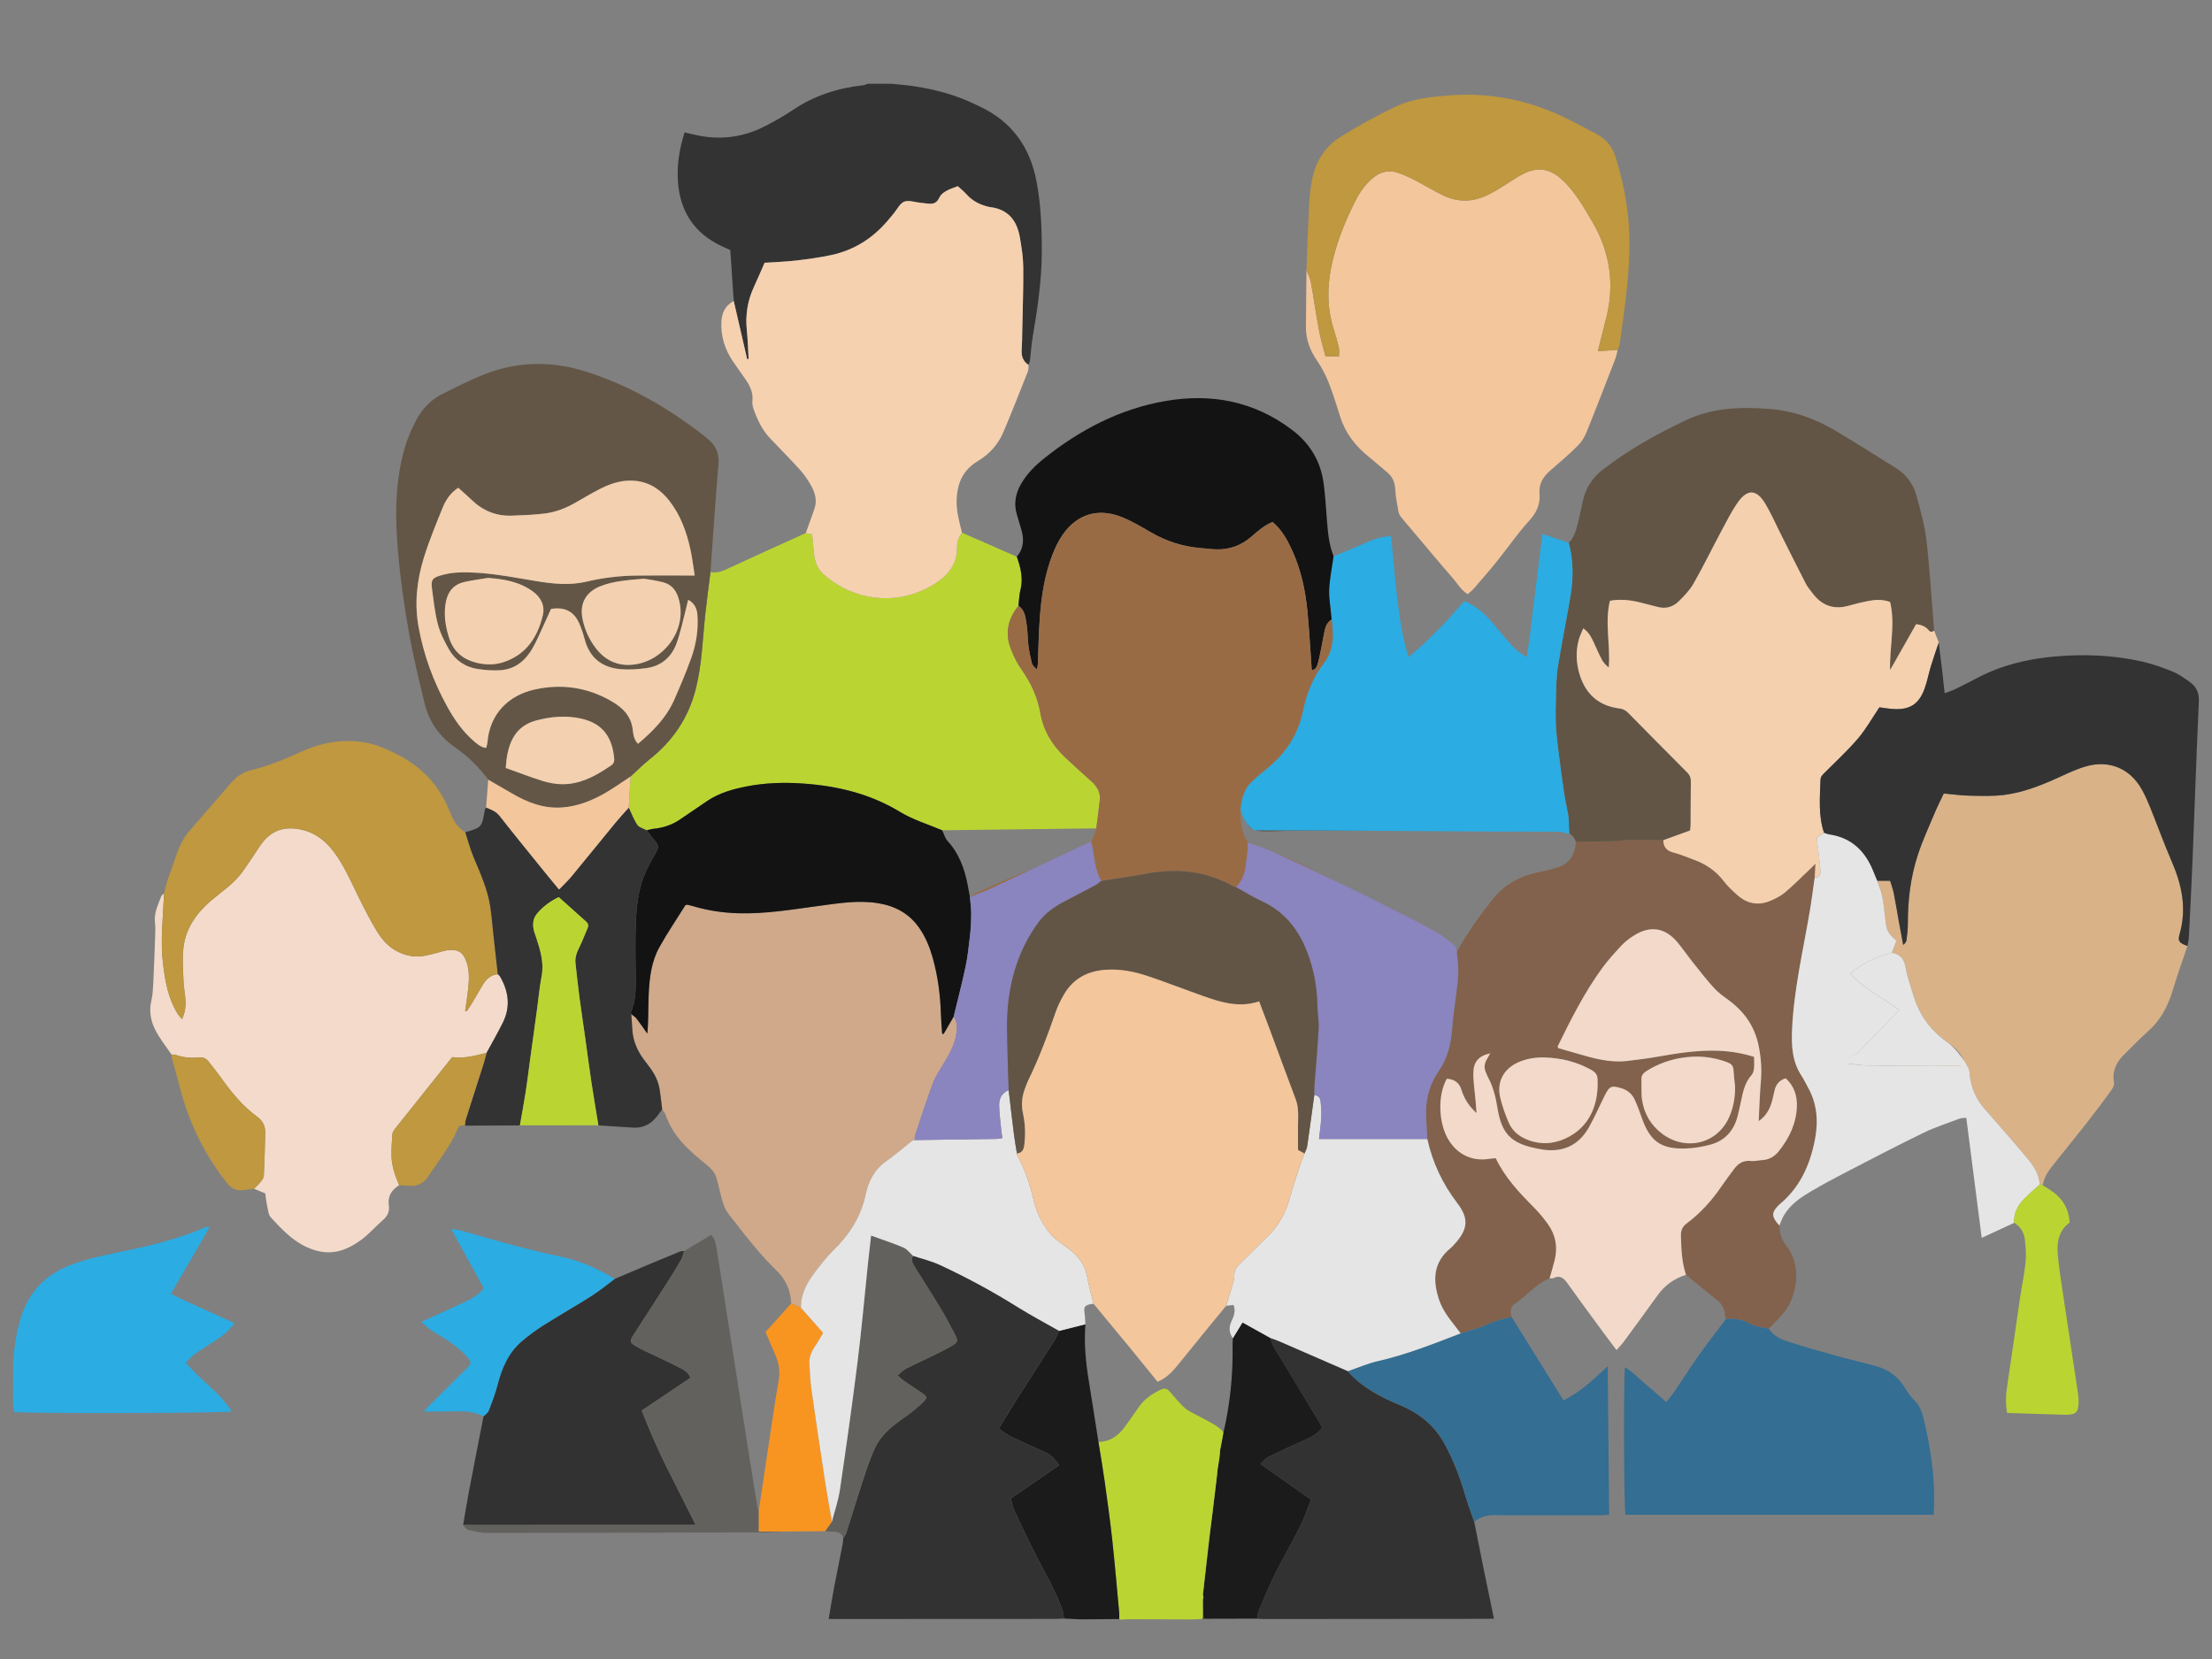 <?xml version="1.0" encoding="utf-8"?>
<!-- Generator: Adobe Illustrator 26.0.2, SVG Export Plug-In . SVG Version: 6.00 Build 0)  -->
<svg version="1.1" id="Layer_1" xmlns="http://www.w3.org/2000/svg" xmlns:xlink="http://www.w3.org/1999/xlink" x="0px" y="0px"
	 viewBox="0 0 1024 768" style="enable-background:new 0 0 1024 768;" xml:space="preserve">
<rect x="0" y="0" width="1024" height="768" fill="#808080" stroke="none"/>
<style type="text/css">
	.st0{fill:#333333;}
	.st1{fill:#BAD532;}
	.st2{fill:#82624C;}
	.st3{fill:#F3C69C;}
	.st4{fill:#F5D1B0;}
	.st5{fill:#D9B288;}
	.st6{fill:#625545;}
	.st7{fill:#F4D0AF;}
	.st8{fill:#2BACE2;}
	.st9{fill:#F2D9C9;}
	.st10{fill:#346E92;}
	.st11{fill:#333232;}
	.st12{fill:#131313;}
	.st13{fill:#E5E5E5;}
	.st14{fill:#BF983F;}
	.st15{fill:#CFA98A;}
	.st16{fill:#F3DACA;}
	.st17{fill:#635646;}
	.st18{fill:#62615D;}
	.st19{fill:#F89521;}
	.st20{fill:#1B1B1B;}
	.st21{fill:#996B45;}
	.st22{fill:#8A84BF;}
	.st23{fill:#FFFFFF;}
	.st24{fill:#F3D0AF;}
</style>
<g>
	<g>
		<path class="st0" d="M339.66,139.33c-0.53-7.84-1.05-15.68-1.58-23.55c-1.47-0.67-2.7-1.23-3.93-1.8
			c-12.9-6.03-19.49-16.32-20.35-30.38c-0.46-7.55,0.77-14.89,3.12-22.29c2.34,0.53,4.49,1.07,6.66,1.49
			c10.69,2.07,20.92,0.59,30.57-4.39c4.43-2.29,8.82-4.74,12.95-7.53c9.88-6.66,20.8-10.15,32.55-11.42
			c0.69-0.07,1.34-0.44,2.01-0.67c3.76,0,7.51,0,11.27,0c2.45,0.24,4.91,0.49,7.36,0.73c9.7,1.28,19.16,3.46,28.15,7.4
			c1.6,0.7,3.17,1.48,4.75,2.21c15,6.92,23.56,18.68,26.63,34.8c2.07,10.87,2.51,21.8,2.46,32.82c-0.06,13.3-2.03,26.37-4.25,39.43
			c-0.58,3.44-0.76,6.94-1.19,10.41c-0.1,0.81-0.45,1.58-0.69,2.37c-2.55-1.68-3.42-4.07-3.2-7.07c0.22-2.99,0.22-6,0.27-9
			c0.19-9.75,0.56-19.5,0.46-29.24c-0.04-4.59-0.79-9.21-1.57-13.76c-1.33-7.79-5.44-13.06-13.81-14.03
			c-0.25-0.03-0.49-0.09-0.74-0.14c-3.98-0.96-7.48-2.72-10.24-5.86c-1.22-1.38-2.7-2.53-3.95-3.68c-5.02,1.76-7.44,2.96-8.6,5.43
			c-1.15,2.44-2.85,2.9-5.14,2.65c-1.24-0.13-2.48-0.29-3.72-0.42c-2.48-0.25-5.3-1.32-7.35-0.49c-2.02,0.82-3.26,3.57-4.85,5.47
			c-0.96,1.15-1.92,2.31-2.89,3.45c-6.88,8.05-15.43,13.48-25.78,15.74c-5.48,1.2-11.07,1.95-16.64,2.6
			c-4.82,0.56-9.7,0.7-14.45,1.01c-1.73,3.92-3.36,7.7-5.07,11.46c-2.86,6.29-3.88,12.84-3.17,19.73c0.46,4.43,0.56,8.89,0.83,13.34
			c-0.23,0.02-0.45,0.05-0.68,0.07C343.81,157.28,341.74,148.31,339.66,139.33z"/>
		<path class="st1" d="M328.91,264.87c2.54,0.39,4.83-0.15,7.18-1.25c12.28-5.7,24.62-11.25,36.94-16.86
			c0.95,0.18,1.9,0.36,2.94,0.55c0.29,3.02,0.59,5.85,0.84,8.69c0.33,3.86,1.53,7.32,4.54,9.94c15.34,13.41,36.72,14.54,52.92,3.25
			c5.52-3.84,8.92-8.98,8.79-16.01c-0.04-2.44,0.72-4.66,2.26-6.59c6.63,2.91,13.26,5.82,19.89,8.73c1.83,0.8,3.67,1.59,5.5,2.38
			c1.81,5.02,3.04,10.07,1.67,15.48c-0.6,2.36-0.63,4.85-0.91,7.29c-4.93,5.99-6.34,12.7-3.53,19.96c1.34,3.46,3.07,6.89,5.22,9.91
			c4.29,6.04,7.17,12.6,8.45,19.83c1.46,8.24,5.6,14.89,11.57,20.52c4,3.77,8.08,7.46,12.18,11.13c2.58,2.3,4.15,5.02,3.76,8.56
			c-0.47,4.3-1.06,8.59-1.63,13.15c-1.84,0-3.2-0.01-4.55,0c-22.26,0.27-44.51,0.55-66.77,0.83c-6.53-2.78-13.5-4.84-19.5-8.48
			c-13.94-8.45-29.14-12.07-45.05-13.16c-8.68-0.6-17.43-0.34-26.06,1.35c-6.4,1.25-12.6,3.01-18.1,6.67
			c-4.35,2.9-8.61,5.93-12.97,8.82c-3.59,2.37-7.57,3.68-11.86,4.11c-1.1,0.11-2.17,0.47-3.25,0.71c-1.49-0.8-3.5-1.25-4.35-2.49
			c-1.67-2.43-2.68-5.31-3.97-8.01c0.29-4.81,0.58-9.62,0.88-14.43c2.95-2.68,5.76-5.53,8.87-8c10.61-8.44,17.8-18.97,21.21-32.21
			c2.94-11.43,3.21-23.14,4.46-34.76C327.18,277.94,328.09,271.41,328.91,264.87z"/>
		<path class="st2" d="M823.71,567.32c0.04,3.5,1.12,6.76,3.27,9.4c7.44,9.14,4.8,23.72-1.25,31.05c-2.14,2.59-4.6,4.91-6.91,7.35
			c-2.85-0.7-6.02-0.84-8.46-2.24c-3.65-2.1-7.34-2.61-11.33-2.32c-0.18-0.71-0.48-1.42-0.53-2.14c-0.2-2.77-1.45-4.85-3.64-6.58
			c-4.85-3.83-9.58-7.8-14.36-11.71c-1.97-5.89-2.2-11.99-2.35-18.13c-0.06-2.5,0.67-4.18,2.7-5.69
			c6.47-4.83,11.79-10.79,16.32-17.48c1.75-2.59,3.67-5.06,5.51-7.59c1.97-2.71,4.42-4.21,7.98-3.8c1.7,0.2,3.47-0.34,5.21-0.43
			c3.25-0.16,5.74-1.79,7.66-4.2c4.79-6,8.01-12.76,8.29-20.52c0.18-4.98-1.22-9.61-5.18-13.14c-2.76,0.85-4.33,2.65-5.04,5.23
			c-0.56,2.05-0.88,4.16-1.52,6.18c-1.01,3.22-2.61,6.07-5.93,8.43c0.34-6.52,0.49-12.47,1.01-18.39c0.5-5.67,0.06-11.25-1.09-16.76
			c-1.82-8.7-6.6-15.53-13.73-20.79c-2.3-1.7-4.7-3.36-6.62-5.44c-3.3-3.58-6.31-7.43-9.36-11.25c-2.57-3.23-4.93-6.63-7.54-9.83
			c-5.9-7.25-13.03-8.34-20.86-3.19c-1.87,1.23-3.72,2.61-5.23,4.24c-3.14,3.39-6.3,6.81-9.01,10.53
			c-8.21,11.26-14.45,23.68-20.57,36.15c-0.08,0.16,0.09,0.44,0.2,0.93c2.98,0.85,6.09,1.72,9.19,2.63
			c7.46,2.2,14.94,4.25,22.84,3.3c4.71-0.56,9.42-1.17,14.09-1.98c9.37-1.64,18.73-3.13,28.3-2.72c5.51,0.23,10.85,1.12,16.25,2.82
			c0,2.02,0.14,3.78-0.05,5.49c-0.11,1.04-0.49,2.24-1.17,3c-2.34,2.63-3.42,5.78-4.2,9.09c-0.79,3.41-1.39,6.86-2.31,10.23
			c-1.78,6.54-5.92,11.03-12.47,12.82c-3.7,1.01-7.6,1.65-11.43,1.78c-11.5,0.39-16.59-3.34-20.39-14.27
			c-0.98-2.83-2.01-5.66-3.27-8.37c-1.2-2.59-3.26-4.37-6.07-5.22c-4.62-1.4-5.57-1.07-7.69,3.17c-2.47,4.92-4.66,9.98-7.34,14.78
			c-4.48,8.02-11.42,11.62-20.65,10.54c-1.24-0.15-2.46-0.4-3.69-0.65c-11.81-2.34-16.19-6.86-18.09-18.81
			c-0.79-4.97-1.99-9.79-4.41-14.25c-0.36-0.66-0.59-1.38-0.9-2.06c-0.96-2.1-0.8-4.12,0.4-6.09c0.45-0.74,0.84-1.52,1.26-2.28
			c0.15-0.15,0.3-0.31,0.46-0.46c-0.28,0.02-0.57,0.05-0.85,0.07c-4.52,1.14-7.01,3.83-7.08,8.8c-0.06,4.22,0.65,8.44,1.01,12.66
			c0.17,2.01,0.32,4.02,0.49,6.03c-3.45-3.11-5.74-6.61-6.99-10.73c-1.04-3.43-3.4-4.98-6.8-5.15c-4.36,7.84-3.83,20.65,0.82,28.27
			c4.22,6.92,11.21,10.16,19.15,8.73c0.83-0.15,1.7-0.12,2.72-0.19c4.3,9.05,11.05,16.08,17.93,23.05c2.28,2.3,4.36,4.84,6.24,7.48
			c3.52,4.95,4.55,10.5,3.13,16.42c-0.7,2.9-1.6,5.75-2.4,8.63c-6.28,2.58-10.51,7.96-15.96,11.68c-2.34,1.59-2.46,3.87-1.57,6.33
			c-4.1,0.49-7.91,1.81-11.7,3.49c-3.82,1.7-7.96,2.68-11.96,3.97c-0.91-1.19-1.79-2.4-2.72-3.57c-2.97-3.73-5.81-7.57-7.32-12.14
			c-2.97-8.97-2.62-17.27,5.41-23.78c0.48-0.39,0.91-0.86,1.34-1.32c6.93-7.37,7.14-12.4,1.7-19.53
			c-6.77-8.88-11.44-18.73-13.84-29.65c-0.21-3.97-0.53-7.94-0.59-11.91c-0.1-7.18,1.87-13.8,5.98-19.71
			c4.13-5.94,5.61-12.62,6.12-19.71c0.38-5.31,1.27-10.59,1.88-15.89c0.4-3.45,0.91-6.91,0.97-10.37c0.05-2.96-0.47-5.93-0.74-8.9
			c4.69-8.7,10.47-16.66,16.59-24.4c5.35-6.78,12.41-10.62,20.72-12.44c3.16-0.69,6.33-1.4,9.42-2.35c4.6-1.41,7.22-4.69,8.09-9.39
			c0.16-0.86,0.23-1.73,0.35-2.59c7.23-0.25,14.45,0.2,21.71-0.58c6.19-0.67,12.5-0.1,18.76-0.08c0.06,3.32,1.75,5.04,4.99,5.84
			c3.01,0.74,5.87,2.06,8.81,3.1c5.65,2,10.43,5.16,14.13,10c1.8,2.36,4.04,4.42,6.26,6.42c4.48,4.04,9.65,5.11,15.26,2.76
			c2.39-1,4.83-2.2,6.79-3.85c3.81-3.19,7.32-6.76,10.94-10.18c0.93-0.88,1.83-1.8,3.25-3.19c-0.15,2.72-0.25,4.56-0.35,6.4
			c-0.75,5.18-1.4,10.38-2.27,15.54c-3.1,18.32-7.43,36.45-8.22,55.1c-0.31,7.42,0.12,14.75,4.48,21.24
			c1.04,1.55,1.79,3.29,2.72,4.92c4.43,7.76,5.07,15.92,3.38,24.62c-2.3,11.79-6.99,22.09-16.4,29.9c-0.48,0.4-0.9,0.87-1.31,1.34
			c-2,2.32-2.1,3.85-0.39,6.39C822.53,566.03,823.15,566.65,823.71,567.32z M715.09,489.54c-4.31-0.12-8.49,0.51-12.43,2.31
			c-6.53,2.98-9.77,8.89-8.23,15.9c0.88,3.99,2.3,7.89,3.88,11.67c1.83,4.39,5.38,7.09,9.87,8.59c6.45,2.15,12.64,1.27,18.44-1.95
			c10.62-5.89,13.52-16.96,12.91-26.82c-0.12-1.98-1.3-3.1-2.93-4C729.91,491.54,722.71,489.75,715.09,489.54z M803.22,502.97
			c-0.26-2.6-0.59-5.2-0.77-7.8c-0.13-1.91-1.15-2.77-2.86-3.41c-6.95-2.63-14.09-3.22-21.35-2.01c-5.58,0.94-10.85,2.85-15.7,5.86
			c-1.59,0.98-2.79,2.03-2.72,4.07c0.12,3.22-0.14,6.49,0.35,9.65c0.97,6.28,4.03,11.53,9.13,15.42
			c10.84,8.27,25.56,4.96,31.13-7.51C802.47,512.69,803.28,507.94,803.22,502.97z"/>
		<path class="st3" d="M748.86,161.99c-0.38,1.44-0.62,2.93-1.15,4.31c-4.38,11.3-8.74,22.61-13.29,33.84
			c-0.91,2.25-2.31,4.49-4.02,6.19c-3.99,3.95-8.24,7.65-12.51,11.3c-3.43,2.92-5.62,6.21-5.21,10.98
			c0.42,4.84-1.35,8.71-4.76,12.44c-5.3,5.79-9.75,12.34-14.68,18.47c-3.52,4.38-7.22,8.61-10.89,12.87
			c-0.8,0.93-1.8,1.68-2.89,2.68c-3.13-1.89-4.77-4.95-6.93-7.43c-6.65-7.62-13.1-15.42-19.64-23.15c-1.45-1.72-2.97-3.38-4.34-5.16
			c-0.58-0.75-1.04-1.72-1.21-2.65c-0.58-3.31-1.24-6.63-1.43-9.97c-0.19-3.19-1.06-5.84-3.57-7.9c-2.89-2.39-5.67-4.9-8.59-7.25
			c-6.09-4.88-10.77-10.75-13.21-18.27c-1.73-5.35-3.33-10.76-5.39-15.98c-1.41-3.57-3.21-7.08-5.38-10.24
			c-3.3-4.8-5.28-9.88-5.23-15.72c0.07-8.76,0.17-17.51,0.25-26.27c0.7,1.85,1.7,3.64,2.05,5.56c1.34,7.36,2.36,14.78,3.73,22.14
			c0.77,4.11,2,8.14,3.02,12.19c2.25,0,3.97,0,6.26,0c0-1.4,0.23-2.72-0.05-3.94c-0.63-2.8-1.41-5.57-2.3-8.3
			c-3.04-9.39-3.22-18.88-1.35-28.5c2.11-10.89,6.2-21.07,11.13-30.93c2.02-4.04,4.58-7.75,8.05-10.74c3.49-3,7.46-4.08,11.85-2.58
			c2.59,0.88,5.1,2.03,7.53,3.28c4.44,2.29,8.71,4.93,13.2,7.11c6.95,3.38,14,3.26,20.94-0.2c1.68-0.84,3.33-1.73,4.93-2.71
			c2.56-1.56,5.05-3.24,7.6-4.82c1.38-0.86,2.78-1.69,4.24-2.39c6.26-3,11.76-2.17,16.97,2.45c6.2,5.49,10.18,12.59,14.33,19.59
			c8.61,14.51,10.73,29.87,6.34,46.16c-1.23,4.56-2.31,9.16-3.55,14.11C742.99,162.36,745.93,162.17,748.86,161.99z"/>
		<path class="st4" d="M445.32,246.61c-1.55,1.92-2.3,4.14-2.26,6.59c0.12,7.03-3.28,12.17-8.79,16.01
			c-16.2,11.29-37.58,10.15-52.92-3.25c-3-2.62-4.2-6.08-4.54-9.94c-0.25-2.84-0.55-5.67-0.84-8.69c-1.04-0.2-1.99-0.37-2.94-0.55
			c1.33-3.74,2.66-7.48,3.99-11.22c1.26-3.57,0.43-7.01-1.2-10.13c-1.49-2.84-3.36-5.57-5.5-7.96c-4.5-5.03-9.31-9.77-13.93-14.68
			c-3.59-3.8-5.76-8.44-7.5-13.29c-0.45-1.26-0.71-2.71-0.57-4.03c0.38-3.62-1.03-6.62-2.93-9.46c-1.94-2.91-4.06-5.69-6.02-8.59
			c-3.82-5.64-5.8-11.81-5.41-18.71c0.24-4.21,1.98-7.37,5.71-9.38c2.07,8.97,4.14,17.94,6.21,26.91c0.23-0.02,0.45-0.05,0.68-0.07
			c-0.26-4.45-0.37-8.91-0.83-13.34c-0.71-6.89,0.3-13.44,3.17-19.73c1.71-3.75,3.34-7.54,5.07-11.46
			c4.75-0.32,9.62-0.45,14.45-1.01c5.57-0.65,11.16-1.4,16.64-2.6c10.35-2.27,18.9-7.69,25.78-15.74c0.97-1.14,1.93-2.3,2.89-3.45
			c1.59-1.9,2.83-4.65,4.85-5.47c2.05-0.83,4.87,0.24,7.35,0.49c1.24,0.13,2.48,0.28,3.72,0.42c2.29,0.24,3.99-0.21,5.14-2.65
			c1.16-2.47,3.58-3.67,8.6-5.43c1.25,1.15,2.73,2.3,3.95,3.68c2.77,3.14,6.26,4.9,10.24,5.86c0.24,0.06,0.49,0.12,0.74,0.14
			c8.37,0.97,12.48,6.25,13.81,14.03c0.78,4.55,1.53,9.16,1.57,13.76c0.1,9.74-0.27,19.49-0.46,29.24c-0.06,3-0.06,6.01-0.27,9
			c-0.22,3,0.65,5.38,3.2,7.07c-0.09,0.99,0.04,2.07-0.32,2.96c-3.73,9.4-7.4,18.82-11.36,28.12c-2.4,5.63-6.34,10.09-11.67,13.28
			c-4.09,2.45-7.21,5.9-8.69,10.46c-1.43,4.45-1.57,9.11-0.85,13.71C443.76,240.58,444.63,243.58,445.32,246.61z"/>
		<path class="st5" d="M1012.64,437.91c-2.29,6.84-4.76,13.63-6.82,20.55c-2.19,7.35-5.6,13.81-11.43,18.97
			c-3.83,3.4-7.38,7.12-11.03,10.71c-3.65,3.59-5.72,7.69-4.72,13.05c0.21,1.12-0.62,2.66-1.38,3.7
			c-3.67,5.05-7.42,10.05-11.27,14.96c-5.24,6.68-10.62,13.24-15.89,19.91c-2.1,2.65-3.93,5.48-4.43,8.95
			c-0.42-0.14-0.83-0.28-1.25-0.42l-0.16,0.11c-0.29-4.88-2.89-8.75-5.84-12.29c-6.46-7.75-13.15-15.31-19.79-22.91
			c-3.9-4.47-6.1-9.66-6.76-15.51c-0.48-4.28-0.42-4.31-4.72-4.32c-14.36-0.05-28.73-0.04-43.09-0.16c-2.8-0.02-5.61-0.52-8.38-0.8
			c0.19-3.37,0.19-3.37,3.65-4.34c0,1.09,0,2.18,0,3.66c1.63,0,2.98,0.02,4.32,0c13.22-0.21,26.44-0.43,39.67-0.64
			c1-0.02,2,0.03,3-0.04c0.8-0.06,1.59-0.24,2.66-0.41c-1.71-3.59-4.29-5.96-7.13-7.92c-8.03-5.54-13.42-12.9-16.15-22.24
			c-1.19-4.06-2.69-8.08-3.41-12.23c-0.69-4.04-2.31-6.65-6.55-7.18c0.74-1.91,1.48-3.82,2.18-5.64c-4.16-3.72-4.61-4.75-5.16-10.07
			c-0.36-3.55-0.75-7.12-1.46-10.62c-0.48-2.39-1.52-4.68-2.32-7.01c1.86,0,3.71,0,6.02,0c0.55,1.87,1.28,3.83,1.69,5.84
			c0.82,4.04,1.45,8.11,2.18,12.17c0.7,3.9,1.44,7.79,2.16,11.68c0.94-0.76,1.45-1.51,1.55-2.31c0.3-2.48,0.62-4.97,0.61-7.46
			c-0.06-10.96,1.28-21.75,4.69-32.14c2.14-6.51,5.03-12.77,7.69-19.1c1.29-3.08,2.82-6.05,4.25-9.09c4.13,0.37,7.98,0.93,11.83,1
			c5.36,0.11,10.79,0.32,16.08-0.34c9.51-1.2,18.3-4.9,26.96-8.87c3.51-1.61,7.08-3.22,10.77-4.31c10.83-3.19,20.66,0.91,26.1,10.74
			c1.45,2.62,2.68,5.37,3.8,8.15c3.36,8.34,6.41,16.82,9.98,25.07c4.7,10.85,7.05,21.81,3.68,33.53
			C1008.05,435.72,1008.77,436.5,1012.64,437.91z"/>
		<path class="st6" d="M769.98,388.96c-6.26-0.02-12.58-0.59-18.76,0.08c-7.26,0.78-14.48,0.32-21.71,0.58
			c-1.29-3.57-3.86-4.73-7.57-4.61c-3.99,0.12-7.99-0.49-11.99-0.49c-37.93,0-75.85,0.05-113.78,0.11c-3.5,0.01-7.01,0.34-10.5,0.28
			c-3.15-0.06-6.28-0.47-8.26-3.47c1.5-0.02,3-0.04,4.51-0.04c46.46,0,92.92,0,139.38-0.01c1.57,0,3.15-0.09,5.03-0.15
			c-0.15-1.72-0.17-2.95-0.39-4.15c-0.6-3.43-1.39-6.83-1.91-10.27c-0.88-5.9-1.66-11.82-2.4-17.73c-0.52-4.19-1.09-8.38-1.32-12.6
			c-0.23-4.24-0.18-8.51-0.04-12.77c0.16-4.98,0.14-10.02,0.91-14.92c1.76-11.17,4.11-22.25,5.93-33.41
			c1.32-8.05,1.24-16.14-0.89-24.11c2.87-2.78,3.56-6.53,4.46-10.15c0.85-3.39,1.45-6.85,2.32-10.24c1.4-5.51,4.37-9.86,8.95-13.44
			c11.93-9.3,25.04-16.55,38.64-22.98c12.3-5.81,25.32-6.18,38.6-5.15c11.01,0.85,21.02,4.46,30.37,10
			c9.47,5.61,18.76,11.52,28.09,17.35c4.88,3.05,8.15,7.48,9.6,12.99c1.78,6.76,3.77,13.55,4.56,20.45
			c1.58,13.91,2.41,27.91,3.55,41.87c-0.88,0.45-1.56,0.97-2.53-0.2c-1.36-1.65-3.29-2.56-5.83-2.81
			c-4.03,7.11-8.04,14.18-12.05,21.25c-0.31-10.68,2.52-21.07,0.01-31.53c-3.23-1.19-6.35-1.15-9.43-0.58
			c-3.19,0.59-6.36,1.34-9.48,2.24c-6.95,2.01-12.55,0.16-16.89-5.58c-1.13-1.49-2.39-2.94-3.24-4.59
			c-4.06-7.89-8-15.84-11.99-23.77c-2.25-4.47-4.24-9.09-6.83-13.35c-4.02-6.6-8.21-6.76-12.67-0.41
			c-2.86,4.07-5.11,8.58-7.46,12.98c-4.36,8.16-8.42,16.48-12.99,24.52c-1.76,3.09-4.37,5.79-6.94,8.31
			c-2.63,2.58-5.98,3.52-9.71,2.51c-2.65-0.72-5.32-1.39-7.99-2.05c-4.63-1.15-9.29-1.7-14.08-0.79
			c-2.51,10.35,0.37,20.64-0.54,30.93c-1.36-1.17-2.49-2.34-3.22-3.72c-1.4-2.65-2.56-5.42-3.83-8.14
			c-1.05-2.25-2.16-4.47-4.75-6.31c-0.78,1.95-1.62,3.59-2.09,5.34c-1.42,5.32-1.21,10.68,0.38,15.92
			c2.78,9.15,8.85,14.62,18.44,15.81c1.76,0.22,2.99,0.93,4.17,2.14c9.04,9.19,18.1,18.36,27.21,27.48
			c1.26,1.26,1.74,2.57,1.71,4.31c-0.1,6.63-0.07,13.27-0.12,19.9c-0.01,0.84-0.14,1.69-0.23,2.66
			C778.18,385.98,774.08,387.47,769.98,388.96z"/>
		<path class="st7" d="M769.98,388.96c4.1-1.49,8.2-2.99,12.43-4.52c0.09-0.97,0.23-1.82,0.23-2.66c0.04-6.63,0.02-13.27,0.12-19.9
			c0.03-1.74-0.45-3.05-1.71-4.31c-9.11-9.12-18.17-18.29-27.21-27.48c-1.19-1.21-2.41-1.92-4.17-2.14
			c-9.6-1.19-15.67-6.66-18.44-15.81c-1.59-5.24-1.8-10.6-0.38-15.92c0.47-1.75,1.31-3.39,2.09-5.34c2.6,1.84,3.7,4.06,4.75,6.31
			c1.27,2.72,2.43,5.49,3.83,8.14c0.73,1.38,1.87,2.55,3.22,3.72c0.91-10.3-1.96-20.58,0.54-30.93c4.79-0.9,9.45-0.35,14.08,0.79
			c2.67,0.66,5.34,1.33,7.99,2.05c3.73,1.01,7.08,0.06,9.71-2.51c2.57-2.52,5.18-5.22,6.94-8.31c4.57-8.04,8.63-16.36,12.99-24.52
			c2.36-4.4,4.6-8.91,7.46-12.98c4.46-6.35,8.64-6.19,12.67,0.41c2.59,4.26,4.58,8.88,6.83,13.35c3.99,7.93,7.93,15.88,11.99,23.77
			c0.85,1.65,2.11,3.09,3.24,4.59c4.34,5.74,9.94,7.59,16.89,5.58c3.12-0.9,6.29-1.66,9.48-2.24c3.08-0.57,6.2-0.61,9.43,0.58
			c2.51,10.46-0.32,20.85-0.01,31.53c4.01-7.07,8.02-14.13,12.05-21.25c2.54,0.25,4.47,1.16,5.83,2.81c0.97,1.17,1.65,0.65,2.53,0.2
			c0.71,1.82,1.42,3.65,2.13,5.47c-1.22,3.65-2.5,7.27-3.63,10.94c-1.09,3.57-1.74,7.3-3.06,10.78c-2.62,6.89-6.88,9.49-14.21,9.05
			c-2.33-0.14-4.65-0.55-6.56-0.78c-3.4,5.02-6.22,10.09-9.91,14.42c-4.77,5.59-10.2,10.6-15.41,15.81
			c-0.98,0.99-1.91,1.79-1.96,3.39c-0.25,8.23-1.06,16.48,1.66,24.5c-1.3,0.85-2.6,1.7-3.39,2.21c0.61,5.39,1.2,10.3,1.71,15.22
			c0.2,1.9-0.56,3.17-2.67,3.25c0.1-1.84,0.2-3.68,0.35-6.4c-1.42,1.4-2.32,2.31-3.25,3.19c-3.62,3.42-7.12,6.99-10.94,10.18
			c-1.97,1.65-4.4,2.84-6.79,3.85c-5.61,2.35-10.78,1.28-15.26-2.76c-2.22-2-4.46-4.06-6.26-6.42c-3.7-4.84-8.48-8-14.13-10
			c-2.94-1.04-5.8-2.35-8.81-3.1C771.73,394.01,770.04,392.28,769.98,388.96z"/>
		<path class="st8" d="M726.21,251.28c2.13,7.97,2.21,16.06,0.89,24.11c-1.83,11.16-4.17,22.24-5.93,33.41
			c-0.77,4.9-0.75,9.94-0.91,14.92c-0.14,4.25-0.19,8.52,0.04,12.77c0.23,4.21,0.79,8.41,1.32,12.6c0.74,5.92,1.52,11.84,2.4,17.73
			c0.52,3.44,1.3,6.84,1.91,10.27c0.21,1.2,0.47,7.1,0.63,8.81c-1.88,0.06-3.04-0.88-4.61-0.88c-46.46,0.01-93.99-0.62-140.44-0.62
			c-1.5,0-2.81-1.49-4.09-2.96c-5-7.37-4.51-13.23,1.79-19.34c2.24-2.17,4.61-4.22,7.06-6.15c8.86-7.01,14.64-15.89,16.94-27.01
			c1.66-8.04,4.64-15.5,9.71-22.07c3.37-4.36,4.31-9.47,4.03-14.86c-0.09-1.74-0.31-3.48-0.47-5.22c-0.09-0.86-0.21-1.72-0.28-2.58
			c-0.33-3.85-1.08-7.72-0.86-11.54c0.28-5.08,1.32-10.12,2.03-15.18c4.26-1.76,8.57-3.41,12.77-5.31
			c4.46-2.01,8.91-3.96,13.86-3.96c0.9,9.36,1.61,18.67,2.73,27.94c1.12,9.25,2.31,18.52,5.33,28.03
			c9.64-7.99,17.81-16.71,25.8-25.9c4.56,1.84,8.27,4.74,11.47,8.26c2.94,3.24,5.65,6.68,8.49,10.01c2.44,2.86,5.09,5.48,8.96,7.59
			c1.61-9.54,2.44-18.89,3.66-28.18c1.23-9.39,2.33-18.79,3.56-28.79C718.31,248.61,722.26,249.94,726.21,251.28z"/>
		<path class="st9" d="M689.55,488.16c-0.42,0.76-0.81,1.54-1.26,2.28c-1.2,1.97-1.35,3.98-0.4,6.09c0.31,0.68,0.54,1.41,0.9,2.06
			c2.43,4.46,3.62,9.27,4.41,14.25c1.9,11.95,6.29,16.47,18.09,18.81c1.22,0.24,2.45,0.5,3.69,0.65
			c9.22,1.09,16.17-2.51,20.65-10.54c2.68-4.8,4.87-9.86,7.34-14.78c2.13-4.25,3.08-4.58,7.69-3.17c2.82,0.86,4.87,2.64,6.07,5.22
			c1.26,2.71,2.29,5.54,3.27,8.37c3.8,10.92,8.89,14.66,20.39,14.27c3.83-0.13,7.73-0.77,11.43-1.78
			c6.55-1.78,10.7-6.28,12.47-12.82c0.92-3.37,1.52-6.83,2.31-10.23c0.77-3.31,1.86-6.46,4.2-9.09c0.67-0.76,1.05-1.96,1.17-3
			c0.19-1.72,0.05-3.47,0.05-5.49c-5.4-1.69-10.75-2.58-16.25-2.82c-9.57-0.41-18.93,1.08-28.3,2.72
			c-4.67,0.82-9.38,1.42-14.09,1.98c-7.9,0.95-15.38-1.11-22.84-3.3c-3.1-0.91-6.21-1.78-9.19-2.63c-0.11-0.49-0.28-0.77-0.2-0.93
			c6.11-12.47,12.35-24.89,20.57-36.15c2.72-3.72,5.87-7.15,9.01-10.53c1.51-1.63,3.36-3.01,5.23-4.24
			c7.82-5.15,14.96-4.07,20.86,3.19c2.6,3.2,4.96,6.6,7.54,9.83c3.04,3.81,6.05,7.67,9.36,11.25c1.92,2.08,4.32,3.75,6.62,5.44
			c7.14,5.26,11.92,12.1,13.73,20.79c1.15,5.51,1.6,11.09,1.09,16.76c-0.53,5.92-0.67,11.87-1.01,18.39
			c3.32-2.35,4.92-5.21,5.93-8.43c0.63-2.02,0.96-4.13,1.52-6.18c0.7-2.58,2.28-4.38,5.04-5.23c3.96,3.53,5.36,8.16,5.18,13.14
			c-0.28,7.76-3.5,14.52-8.29,20.52c-1.92,2.41-4.41,4.04-7.66,4.2c-1.74,0.09-3.52,0.63-5.21,0.43c-3.56-0.42-6.01,1.08-7.98,3.8
			c-1.84,2.53-3.76,5-5.51,7.59c-4.52,6.69-9.84,12.64-16.32,17.48c-2.02,1.51-2.76,3.19-2.7,5.69c0.15,6.14,0.38,12.24,2.35,18.13
			c-5.4,1.69-9.77,4.8-13.1,9.41c-5.16,7.16-10.36,14.29-15.59,21.4c-0.94,1.28-2.07,2.43-3.47,4.04c-2.22-2.95-4.23-5.58-6.19-8.25
			c-5.59-7.62-11.2-15.22-16.7-22.9c-1.65-2.3-3.36-3.62-6.25-2.21c-0.52,0.25-1.23,0.11-1.85,0.15c0.81-2.87,1.71-5.73,2.4-8.63
			c1.42-5.92,0.39-11.47-3.13-16.42c-1.88-2.64-3.96-5.18-6.24-7.48c-6.88-6.96-13.63-14-17.93-23.05
			c-1.02,0.07-1.89,0.04-2.72,0.19c-7.94,1.43-14.93-1.81-19.15-8.73c-4.65-7.63-5.18-20.43-0.82-28.27c3.4,0.17,5.76,1.71,6.8,5.15
			c1.25,4.11,3.53,7.62,6.99,10.73c-0.16-2.01-0.31-4.02-0.49-6.03c-0.36-4.22-1.07-8.45-1.01-12.66c0.07-4.97,2.55-7.67,7.08-8.8
			C689.29,487.9,689.42,488.03,689.55,488.16z"/>
		<path class="st0" d="M844.41,385.58c-2.73-8.02-1.92-16.28-1.66-24.5c0.05-1.6,0.98-2.4,1.96-3.39
			c5.2-5.21,10.64-10.23,15.41-15.81c3.69-4.33,6.51-9.4,9.91-14.42c1.91,0.23,4.23,0.64,6.56,0.78c7.33,0.44,11.59-2.16,14.21-9.05
			c1.32-3.48,1.97-7.21,3.06-10.78c1.12-3.67,2.41-7.3,3.63-10.94c0.54,4.34,1.1,8.68,1.61,13.02c0.39,3.31,0.73,6.63,1.14,10.41
			c1.73-0.64,3.15-1.04,4.45-1.67c3.71-1.81,7.39-3.68,11.04-5.59c11.04-5.77,22.87-8.59,35.21-9.7
			c13.82-1.24,27.53-0.72,41.06,2.39c4.72,1.09,9.35,2.75,13.85,4.58c2.74,1.12,5.21,2.95,7.67,4.65c3.16,2.19,4.6,5.04,4.4,9.2
			c-1.12,24.13-1.91,48.28-2.88,72.42c-0.5,12.26-1.13,24.51-1.75,36.76c-0.07,1.34-0.42,2.66-0.64,3.98
			c-3.87-1.41-4.59-2.19-3.61-5.61c3.37-11.72,1.02-22.67-3.68-33.53c-3.57-8.25-6.62-16.72-9.98-25.07
			c-1.12-2.78-2.35-5.53-3.8-8.15c-5.45-9.84-15.27-13.94-26.1-10.74c-3.7,1.09-7.26,2.7-10.77,4.31
			c-8.66,3.98-17.46,7.67-26.96,8.87c-5.29,0.67-10.72,0.45-16.08,0.34c-3.86-0.08-7.7-0.64-11.83-1c-1.43,3.04-2.96,6.01-4.25,9.09
			c-2.66,6.33-5.55,12.59-7.69,19.1c-3.42,10.4-4.75,21.18-4.69,32.14c0.01,2.49-0.31,4.98-0.61,7.46c-0.1,0.8-0.61,1.55-1.55,2.31
			c-0.72-3.89-1.45-7.78-2.16-11.68c-0.73-4.06-1.37-8.13-2.18-12.17c-0.41-2.02-1.14-3.97-1.69-5.84c-2.3,0-4.16,0-6.02,0
			c-0.51-1.24-1.06-2.47-1.54-3.72c-3.69-9.58-9.95-16.15-20.56-17.71C846.04,386.2,845.23,385.83,844.41,385.58z"/>
		<path class="st10" d="M799.04,610.56c3.99-0.29,7.67,0.22,11.33,2.32c2.44,1.4,5.62,1.54,8.46,2.24c2.04,3.11,5.23,4.75,8.53,5.82
			c7.6,2.47,15.29,4.64,22.99,6.78c6.02,1.67,12.12,3.03,18.14,4.7c5.63,1.56,10.11,4.75,13.22,9.84c1.3,2.12,2.76,4.23,4.51,5.98
			c2.43,2.42,3.53,5.3,4.29,8.52c3.11,13.19,5.27,26.48,4.85,40.1c-0.04,1.36-0.12,2.71-0.2,4.37c-47.67,0-95.16,0-142.68,0
			c-0.7-2.51-0.97-62.11-0.23-68.26c3.65,2.16,6.4,5.2,9.5,7.77c3.16,2.62,6.22,5.36,9.62,8.31c1.36-1.75,2.66-3.24,3.77-4.86
			c3.73-5.48,7.26-11.1,11.1-16.5C790.37,621.87,794.76,616.26,799.04,610.56z"/>
		<path class="st11" d="M691.59,749.31c-1,0.04-2,0.1-3,0.1c-34.55,0.04-69.09,0.07-103.64,0.09c-1,0-1.99-0.11-2.99-0.17
			c0.23-1.21,0.25-2.52,0.72-3.63c2.5-5.85,4.92-11.75,7.75-17.44c3.67-7.38,7.85-14.5,11.54-21.87c1.93-3.86,3.26-8.01,4.9-12.14
			c-7.94-5.59-15.54-10.94-23.46-16.52c1.49-1.3,2.54-2.65,3.93-3.34c4.79-2.38,9.68-4.57,14.56-6.76
			c3.73-1.68,7.55-3.19,10.14-6.61c-0.38-0.81-0.6-1.4-0.92-1.93c-7.16-11.86-14.35-23.69-21.46-35.57
			c-0.75-1.25-1.08-2.75-1.6-4.13c1.27,0.46,2.58,0.85,3.82,1.39c10.71,4.64,21.4,9.31,32.1,13.97c0.31,0.39,0.6,0.79,0.94,1.15
			c6.43,6.75,14.47,10.97,22.93,14.46c9.09,3.74,16.31,9.51,21.01,18.25c4.04,7.49,7.05,15.38,9.42,23.55
			c1.21,4.16,2.78,8.21,4.18,12.31c1.45,7.3,2.89,14.6,4.37,21.89C688.41,734,690.01,741.65,691.59,749.31z"/>
		<path class="st12" d="M617.36,257.46c-0.71,5.06-1.75,10.1-2.03,15.18c-0.21,3.82,0.54,7.69,0.86,11.54
			c0.07,0.86,0.19,1.72,0.28,2.58c-1.84,1.12-2.74,2.89-3.19,4.89c-0.47,2.07-0.8,4.17-1.22,6.24c-0.6,2.94-1.09,5.9-1.89,8.78
			c-0.43,1.55-0.92,3.41-2.92,3.56c-0.65-9.15-1.13-18.14-1.98-27.08c-0.93-9.87-3.03-19.53-7.2-28.59
			c-2.19-4.76-4.74-9.37-8.95-12.92c-3.73,1.49-6.67,4.03-9.55,6.57c-4.73,4.17-10.17,6.29-16.46,6.1
			c-2.37-0.07-4.72-0.39-7.09-0.58c-8.37-0.67-16.13-3.16-23.4-7.39c-4.11-2.39-8.23-4.85-12.58-6.69
			c-10.97-4.64-21.05-2.16-28.05,7.82c-1.92,2.74-3.42,5.84-4.65,8.96c-3.7,9.39-5.21,19.28-5.96,29.27
			c-0.54,7.23-0.61,14.49-0.93,21.73c-0.03,0.79-0.28,1.58-0.43,2.37c-1.26-0.87-2.08-1.85-2.37-2.96
			c-0.67-2.65-1.24-5.34-1.57-8.05c-0.41-3.34-0.3-6.76-0.87-10.07c-0.51-3-0.72-6.31-3.74-8.25c0.29-2.43,0.32-4.93,0.91-7.29
			c1.37-5.41,0.13-10.46-1.67-15.48c3.28-3.82,3.43-8.13,2.04-12.7c-0.73-2.39-1.44-4.78-2.12-7.19c-1.36-4.86-0.44-9.4,2.01-13.71
			c2.78-4.88,6.72-8.73,11.05-12.16c16.53-13.11,34.82-22.65,55.76-26.29c21.3-3.7,41.04,0.05,58.61,13.3
			c8.47,6.38,13.41,14.74,14.74,25.17c0.73,5.7,1.06,11.45,1.51,17.18C614.75,246.81,615.27,252.28,617.36,257.46z"/>
		<path class="st13" d="M844.41,385.58c0.82,0.26,1.63,0.63,2.48,0.75c10.61,1.55,16.87,8.13,20.56,17.71
			c0.48,1.25,1.02,2.48,1.54,3.72c0.79,2.33,1.83,4.61,2.32,7.01c0.7,3.5,1.09,7.06,1.46,10.62c0.55,5.32,1,6.35,5.16,10.07
			c-0.7,1.82-1.44,3.73-2.18,5.64c-6.97,1.9-13.56,4.54-19.21,9.59c6.49,7.33,15.1,11.13,22.68,16.91c-1.27,1.32-2.37,2.46-3.48,3.6
			c-5.47,5.63-10.93,11.26-16.4,16.89c-3.46,0.96-3.46,0.96-3.65,4.34c2.78,0.28,5.58,0.77,8.38,0.8
			c14.36,0.12,28.73,0.11,43.09,0.16c4.31,0.01,4.24,0.04,4.72,4.32c0.65,5.85,2.85,11.04,6.76,15.51
			c6.64,7.6,13.33,15.16,19.79,22.91c2.95,3.53,5.55,7.41,5.84,12.29c0,0-0.03-0.05-0.03-0.05c-2.36,2.16-4.81,4.23-7.06,6.49
			c-3.06,3.07-5,6.71-4.77,11.22c-4.84,2.25-9.69,4.49-15.02,6.96c-2.4-18.66-4.74-36.93-7.14-55.6c-1.22,0.15-2.21,0.09-3.05,0.4
			c-5.6,2.11-11.34,3.95-16.71,6.55c-11.9,5.77-23.64,11.9-35.39,17.98c-5.76,2.98-11.5,6.04-17.08,9.35
			c-4.72,2.8-9.26,5.97-12.16,10.84c-0.89,1.49-1.43,3.18-2.13,4.77c-0.56-0.67-1.19-1.29-1.67-2.01c-1.71-2.54-1.6-4.07,0.39-6.39
			c0.41-0.47,0.83-0.94,1.31-1.34c9.41-7.81,14.1-18.11,16.4-29.9c1.7-8.7,1.05-16.86-3.38-24.62c-0.93-1.63-1.68-3.37-2.72-4.92
			c-4.36-6.49-4.79-13.82-4.48-21.24c0.79-18.65,5.12-36.79,8.22-55.1c0.87-5.16,1.52-10.36,2.27-15.54
			c2.12-0.08,2.87-1.35,2.67-3.25c-0.51-4.92-1.1-9.83-1.71-15.22C841.81,387.27,843.11,386.42,844.41,385.58z"/>
		<path class="st10" d="M682.48,704.45c-1.41-4.1-2.98-8.15-4.18-12.31c-2.37-8.17-5.38-16.06-9.42-23.55
			c-4.71-8.74-11.93-14.5-21.01-18.25c-8.46-3.48-16.51-7.71-22.93-14.46c-0.34-0.36-0.63-0.77-0.94-1.15
			c4.6-1.57,9.1-3.55,13.82-4.63c13.23-3.02,25.76-8.01,38.36-12.85c4-1.29,8.14-2.27,11.96-3.97c3.79-1.68,7.6-3,11.7-3.49
			c6.07,9.76,12.15,19.53,18.22,29.29c1.84,2.96,3.68,5.93,5.71,9.19c7.72-3.79,13.8-9.49,20.48-15.8
			c0.23,23.32,0.45,45.84,0.68,68.7c-1.62,0.12-2.95,0.3-4.28,0.3c-11.76,0.02-23.52,0.02-35.27,0.01c-4.25,0-8.51,0.06-12.76-0.09
			C688.85,701.26,685.44,702.04,682.48,704.45z"/>
		<path class="st14" d="M748.86,161.99c-2.94,0.18-5.87,0.37-9.14,0.57c1.24-4.95,2.32-9.55,3.55-14.11
			c4.4-16.29,2.28-31.65-6.34-46.16c-4.15-7-8.13-14.1-14.33-19.59c-5.21-4.62-10.71-5.45-16.97-2.45c-1.46,0.7-2.86,1.54-4.24,2.39
			c-2.55,1.58-5.04,3.26-7.6,4.82c-1.6,0.98-3.25,1.87-4.93,2.71c-6.94,3.46-13.99,3.58-20.94,0.2c-4.49-2.18-8.76-4.82-13.2-7.11
			c-2.43-1.26-4.94-2.41-7.53-3.28c-4.4-1.49-8.37-0.42-11.85,2.58c-3.47,2.99-6.03,6.7-8.05,10.74
			c-4.93,9.86-9.02,20.04-11.13,30.93c-1.87,9.62-1.69,19.11,1.35,28.5c0.88,2.73,1.67,5.5,2.3,8.3c0.27,1.21,0.05,2.54,0.05,3.94
			c-2.29,0-4.01,0-6.26,0c-1.02-4.05-2.25-8.08-3.02-12.19c-1.37-7.35-2.39-14.77-3.73-22.14c-0.35-1.91-1.35-3.71-2.05-5.56
			c0.39-10.12,0.7-20.24,1.21-30.36c0.2-3.85,0.68-7.72,1.38-11.51c1.61-8.69,6.25-15.64,13.71-20.21
			c7.98-4.89,16.22-9.44,24.65-13.5c7.98-3.85,16.82-4.68,25.56-5.35c18.37-1.4,35.86,2.1,52.46,9.98
			c5.19,2.47,10.23,5.25,15.32,7.92c4.44,2.33,7.35,5.94,8.83,10.71c3.3,10.66,5.58,21.52,6.19,32.7
			c0.75,13.93-0.73,27.73-2.61,41.49c-0.58,4.21-1.13,8.42-1.76,12.62C749.6,160.42,749.16,161.19,748.86,161.99z"/>
		<path class="st1" d="M932.39,566.06c-0.22-4.51,1.71-8.14,4.77-11.22c2.25-2.26,4.7-4.33,7.06-6.49c0,0,0.2-0.06,0.2-0.06
			c0.42,0.14,0.83,0.28,1.25,0.42c1.06,0.67,2.11,1.33,3.17,2.01c5.52,3.5,8.88,8.32,9.25,15.25c-4.75,3.45-5.97,8.64-5.53,14.19
			c0.46,5.85,1.4,11.66,2.26,17.47c1.94,13.11,3.95,26.21,5.93,39.31c0.39,2.6,0.78,5.19,1.15,7.79c0.16,1.11,0.32,2.24,0.34,3.36
			c0.1,5.92-1.05,7.01-6.94,6.82c-8.62-0.29-17.24-0.54-26.14-0.81c-0.69-3.79-0.7-7.55-0.12-11.4c2.12-14.1,4.09-28.21,6.17-42.32
			c0.78-5.32,1.96-10.59,2.48-15.93c0.35-3.56,0.1-7.24-0.35-10.8C936.96,570.46,935.31,567.77,932.39,566.06z"/>
		<path class="st15" d="M366.29,603.38c-0.29-5.99-2.48-11.01-6.87-15.27c-7.08-6.88-13.24-14.6-19.25-22.42
			c-1.37-1.78-2.92-3.46-4.02-5.39c-0.97-1.7-1.55-3.65-2.08-5.55c-0.91-3.23-1.48-6.56-2.5-9.74c-0.77-2.39-2.43-4.18-4.47-5.82
			c-7.93-6.35-15.57-13-18.97-23.11c-0.3-0.91-1.06-1.66-1.6-2.49c-0.4-3.21-0.7-6.43-1.23-9.61c-0.78-4.69-3.33-8.52-6.24-12.15
			c-3.66-4.58-6.12-9.64-6.37-15.62c-0.09-2.24-0.31-4.47-0.47-6.7c0.81,0.65,1.78,1.17,2.4,1.97c1.76,2.28,3.37,4.68,5.04,7.03
			c0.58-6.23,0.36-12.23,0.63-18.21c0.34-7.52,1.22-15.09,4.93-21.77c3.75-6.76,8.12-13.16,12.1-19.54
			c0.58-0.08,0.84-0.19,1.07-0.13c0.85,0.19,1.69,0.42,2.53,0.67c6.75,1.99,13.64,3.04,20.69,3.25c12.71,0.38,25.17-1.76,37.68-3.43
			c9.03-1.21,18.07-2.71,27.25-1.21c7.91,1.29,14.4,4.8,19.03,11.48c2.82,4.06,4.7,8.55,6.05,13.26c2.5,8.7,3.69,17.6,3.95,26.64
			c0.09,3.02,0.37,6.03,0.57,9.04c0.23,0.03,0.46,0.06,0.69,0.09c1.55-2.68,3.1-5.35,4.65-8.03c1.79,2.54,1.67,5.38,1.2,8.23
			c-0.83,5.01-3.29,9.33-5.88,13.61c-1.79,2.97-3.78,5.91-4.98,9.13c-2.96,7.92-5.53,15.98-8.2,24c-0.23,0.68-0.12,1.47-0.16,2.21
			c-0.47,0.16-1.02,0.21-1.39,0.5c-3.91,3.08-7.65,6.4-11.72,9.24c-5.49,3.83-8.27,9.23-9.6,15.46
			c-2.19,10.24-7.46,18.56-14.9,25.79c-3.28,3.19-6.09,6.91-8.86,10.58c-3.58,4.73-6.31,9.89-6.21,16.08
			C369.27,604.74,367.78,604.06,366.29,603.38z"/>
		<path class="st16" d="M79.43,488.22c-2.5-3.71-5.36-7.24-7.41-11.19c-2.2-4.22-3.13-8.84-1.96-13.76
			c0.68-2.88,0.78-5.92,0.93-8.89c0.34-6.72,0.57-13.45,0.8-20.17c0.08-2.37,0.23-4.78-0.05-7.12c-0.54-4.48,1.47-8.27,2.91-12.22
			c0.18-0.5,0.83-0.82,1.26-1.23c-0.38,10.84-1.77,21.66-0.44,32.54c1.01,8.25,2.42,16.33,7,23.48c0.43,0.67,1.06,1.22,1.85,2.13
			c0.43-1.23,0.76-2.02,0.99-2.83c1.42-5-0.18-9.92-0.37-14.88c-0.2-5.36-0.67-10.81,0.07-16.07c1.24-8.79,6.25-15.64,12.97-21.31
			c4.86-4.11,10.29-7.64,14.09-12.88c2.86-3.94,5.49-8.05,8.2-12.1c4.8-7.15,11.01-9.53,19.47-7.6c6.32,1.45,10.99,5.2,14.79,10.23
			c4.72,6.24,7.76,13.4,11.19,20.36c2.82,5.71,5.69,11.43,9.03,16.84c3.59,5.83,8.67,9.91,15.77,11.06
			c4.14,0.67,7.92-0.53,11.79-1.5c1.57-0.4,3.12-1,4.71-1.19c5.16-0.61,7.45,0.85,9.05,5.73c1.56,4.78,0.96,9.65,0.37,14.5
			c-0.31,2.6-0.74,5.18-1.12,7.77c0.25,0.07,0.5,0.13,0.74,0.2c0.74-1.11,1.53-2.2,2.22-3.35c1.74-2.9,3.42-5.83,5.14-8.73
			c1.6-2.7,3.71-4.72,7.02-5.05c0.35,0.35,0.81,0.64,1.05,1.05c3.97,6.81,4.93,13.9,1.4,21.14c-2.35,4.83-5.07,9.48-7.63,14.21
			c-5.18,1.29-10.34,2.76-15.89,1.99c-0.34,0.41-0.66,0.79-0.97,1.17c-8.48,10.61-16.97,21.22-25.42,31.86
			c-0.6,0.76-1.26,1.71-1.34,2.61c-0.28,3.33-0.45,6.67-0.41,10.01c0.05,4.82,1.75,9.26,3.53,13.66c-3.49,2.17-5.42,5.14-4.75,9.39
			c0.45,2.9-0.73,4.98-2.87,6.85c-3.39,2.95-6.35,6.45-9.96,9.06c-7.6,5.49-15.12,7.96-25.21,3.34
			c-6.82-3.13-11.71-8.46-16.61-13.77c-1.13-1.22-1.27-3.42-1.67-5.21c-0.42-1.93-0.61-3.91-0.9-5.87c-1.83-0.77-3.5-1.46-5.18-2.16
			c1.03-1.06,2.15-2.06,3.06-3.22c0.65-0.82,1.42-1.83,1.46-2.78c0.32-6.6,0.49-13.2,0.66-19.8c0.08-3.06-1.04-5.57-3.58-7.41
			c-6.97-5.04-12.24-11.68-17.2-18.59c-1.74-2.43-3.63-4.75-5.47-7.11c-1.16-1.49-2.64-2.11-4.58-1.89
			c-3.64,0.41-7.21,0.03-10.69-1.2C80.71,488.12,80.04,488.24,79.43,488.22z"/>
		<path class="st17" d="M328.91,264.87c-0.82,6.54-1.73,13.06-2.43,19.61c-1.24,11.62-1.51,23.32-4.46,34.76
			c-3.41,13.24-10.61,23.77-21.21,32.21c-3.11,2.47-5.92,5.32-8.87,8c-3.95,2.59-7.8,5.36-11.89,7.72
			c-6.19,3.56-12.79,6.15-20.03,6.63c-8.43,0.56-15.89-2.35-23-6.51c-3.65-2.14-7.32-4.23-10.98-6.35
			c-4.32-5.74-9.37-10.82-15.26-14.88c-7.38-5.09-12.15-11.91-14.22-20.48c-2.71-11.17-5.43-22.36-7.41-33.66
			c-2.12-12.05-3.85-24.22-4.9-36.41c-1.41-16.37-1.47-32.79,3.29-48.77c1.27-4.28,3.14-8.43,5.22-12.4
			c2.79-5.32,6.96-9.5,12.41-12.16c6.39-3.13,12.74-6.42,19.36-9c15.37-6,31.07-6.12,46.72-1.15c20.02,6.36,37.93,16.72,54.47,29.54
			c0.49,0.38,0.93,0.84,1.43,1.22c4.1,3.1,5.97,6.98,5.47,12.31c-1.11,11.83-1.84,23.69-2.72,35.54
			C329.54,255.39,329.23,260.13,328.91,264.87z M321.6,266.42c-0.69-4.32-1.13-8.15-1.94-11.91c-1.75-8.14-4.51-15.9-9.69-22.56
			c-3.97-5.12-8.94-8.62-15.64-9.35c-5.99-0.66-11.38,1.08-16.55,3.72c-3.9,1.98-7.66,4.24-11.46,6.41
			c-4.39,2.51-9.08,4.34-14.07,4.97c-5.07,0.63-10.21,0.81-15.33,1c-7.26,0.27-13.44-2.31-18.65-7.36
			c-1.97-1.91-4.06-3.68-6.12-5.55c-3.61,2.38-5.77,5.63-7.22,9.21c-3.09,7.64-6.26,15.28-8.7,23.14
			c-3.22,10.36-4.42,21.05-2.49,31.85c2.35,13.16,6.91,25.56,13.39,37.25c3.17,5.72,6.85,11.08,11.8,15.44
			c1.74,1.53,3.45,3.2,6.14,3.56c0.23-0.98,0.54-1.8,0.6-2.63c1.06-13.07,9.65-21.72,21.87-24.43c12.26-2.72,24.09-1.09,35.17,5.2
			c5.52,3.13,9.6,7.04,10.27,13.81c0.2,2.07,0.61,4.38,2.38,6.13c6.92-5.84,13.09-12.03,16.71-20.24c2.83-6.4,5.55-12.86,7.92-19.44
			c2.31-6.39,3.35-13.07,2.88-19.91c-0.21-2.99-1.32-5.44-4.3-7.1c-0.41,1.73-0.71,3.18-1.09,4.6c-1.37,5.18-2.43,10.48-4.24,15.51
			c-2.32,6.47-7.1,10.61-14.04,11.56c-3.93,0.54-8,0.81-11.94,0.47c-8.61-0.75-14.33-5.29-16.6-13.87c-0.67-2.53-1.5-5.05-2.56-7.43
			c-2.41-5.45-6.75-7.61-13.02-6.58c-1.22,2.71-2.47,5.56-3.79,8.39c-1.54,3.28-2.95,6.64-4.74,9.78
			c-3.27,5.73-8.01,9.7-14.82,10.19c-3.44,0.25-6.98-0.03-10.4-0.53c-5.9-0.86-10.58-4.01-13.51-9.16
			c-2.09-3.66-4.05-7.56-5.12-11.6c-1.39-5.27-1.94-10.79-2.68-16.22c-0.57-4.17,0.01-5.19,3.95-6.35c2.61-0.77,5.37-1.26,8.08-1.37
			c12.34-0.5,24.37,2.06,36.44,4.03c7.71,1.26,15.37,2.02,23.08,0.19c7.45-1.76,15.01-2.68,22.65-2.79
			c7.51-0.11,15.02-0.03,22.53-0.04C318.1,266.42,319.45,266.42,321.6,266.42z M225.95,267.52c-3.68,0.62-7.39,1.08-11.02,1.91
			c-5.46,1.25-8,5.1-8.74,10.44c-0.76,5.45,0.11,10.67,1.85,15.83c2.02,6,6.28,9.47,12.24,11.03c4.45,1.16,8.92,1.17,13.29-0.36
			c10.25-3.58,15.35-11.59,17.71-21.54c1.07-4.48-0.94-8.41-4.71-11.1c-1.91-1.36-4.04-2.53-6.23-3.38
			C235.77,268.58,230.94,267.9,225.95,267.52z M298.05,267.89c-7.46,0.66-13.95,1.07-20.09,3.49c-6.82,2.69-9.75,8.07-8.27,15.25
			c1.03,4.98,3.12,9.51,6.2,13.53c4.18,5.43,9.76,8.14,16.66,7.58c14.52-1.18,26.19-16.34,21.47-31.05
			c-1.19-3.71-3.37-6.16-6.99-7.12C303.79,268.7,300.43,268.32,298.05,267.89z M234.12,355.51c5.87,2.09,11.33,4.23,16.91,5.96
			c3.91,1.21,7.94,1.86,12.16,1.42c7.52-0.78,13.66-4.46,19.7-8.54c1.21-0.82,1.56-1.81,1.44-3.17
			c-0.82-9.17-4.71-16.22-15.44-18.55c-6.97-1.51-13.92-0.9-20.75,0.92c-4.64,1.24-8.38,3.88-10.71,8.2
			C235.2,345.9,234.46,350.41,234.12,355.51z"/>
		<path class="st11" d="M492.6,749.28c-1.37,0.06-2.74,0.16-4.11,0.16c-34.96,0.02-69.92,0.03-104.87,0.05
			c0.84-4.91,1.62-9.84,2.54-14.73c1.27-6.75,2.67-13.47,3.98-20.21c0.17-0.85,0.15-1.74,0.22-2.61c0.46-0.71,1.11-1.37,1.36-2.15
			c2.62-8.19,5.08-16.44,7.79-24.61c1.72-5.2,3.38-10.48,5.78-15.37c2.99-6.08,8.33-10.14,13.83-13.95
			c2.65-1.83,5.17-3.92,7.53-6.12c2.94-2.73,2.83-3.05-0.38-5.24c-2.68-1.83-5.41-3.59-8.08-5.44c-0.86-0.6-1.6-1.39-2.69-2.37
			c1.51-1.22,2.53-2.36,3.8-3.02c3.54-1.85,7.2-3.46,10.79-5.23c3.47-1.71,6.99-3.36,10.33-5.3c3.08-1.79,3.2-2.34,1.64-5.37
			c-2.12-4.11-4.28-8.2-6.66-12.15c-3.8-6.31-7.81-12.49-11.7-18.74c-1.05-1.69-2.16-3.42-1.03-5.54c4.12,1.37,8.41,2.37,12.33,4.18
			c12.47,5.76,24.52,12.32,36.19,19.6c6.23,3.89,12.75,7.34,19.14,10.98c-0.71,1.45-1.28,2.98-2.15,4.34
			c-5.89,9.27-11.87,18.48-17.76,27.74c-2.67,4.2-5.2,8.48-8.06,13.16c2.02,1.33,3.84,2.84,5.91,3.84
			c5.17,2.5,10.47,4.71,15.68,7.14c2.76,1.28,4.78,3.4,6.3,6c-7.57,5.21-14.93,10.27-22.3,15.34c0.52,2.02,0.69,3.68,1.36,5.11
			c3.46,7.34,6.91,14.69,10.61,21.91c4.16,8.1,8.81,15.97,11.84,24.6C492.22,746.55,492.33,747.95,492.6,749.28z"/>
		<path class="st14" d="M230.44,450.98c-3.31,0.33-5.42,2.35-7.02,5.05c-1.72,2.91-3.41,5.84-5.14,8.73
			c-0.69,1.15-1.48,2.24-2.22,3.35c-0.25-0.07-0.5-0.13-0.74-0.2c0.38-2.59,0.81-5.17,1.12-7.77c0.58-4.85,1.19-9.72-0.37-14.5
			c-1.6-4.89-3.89-6.34-9.05-5.73c-1.59,0.19-3.14,0.8-4.71,1.19c-3.87,0.97-7.65,2.17-11.79,1.5c-7.1-1.15-12.18-5.22-15.77-11.06
			c-3.34-5.41-6.21-11.13-9.03-16.84c-3.43-6.96-6.48-14.11-11.19-20.36c-3.8-5.03-8.47-8.79-14.79-10.23
			c-8.46-1.94-14.67,0.45-19.47,7.6c-2.71,4.04-5.34,8.15-8.2,12.1c-3.8,5.24-9.22,8.77-14.09,12.88
			c-6.71,5.67-11.73,12.53-12.97,21.31c-0.74,5.26-0.27,10.72-0.07,16.07c0.18,4.96,1.79,9.88,0.37,14.88
			c-0.23,0.82-0.56,1.61-0.99,2.83c-0.8-0.9-1.42-1.45-1.85-2.13c-4.58-7.16-5.99-15.23-7-23.48c-1.33-10.89,0.06-21.7,0.44-32.54
			c0.58-2.16,1.06-4.35,1.77-6.47c1.26-3.8,2.74-7.52,3.97-11.33c1.36-4.23,3.37-8.08,6.27-11.44c6.39-7.39,12.81-14.74,19.19-22.13
			c2.54-2.94,5.65-4.93,9.42-5.83c7.95-1.91,15.43-5.01,22.84-8.41c6.88-3.16,14.13-4.98,21.78-4.98
			c5.07-0.01,10.01,0.78,14.71,2.57c14.64,5.55,26.19,14.52,32.13,29.57c1.58,3.99,3.44,7.82,7.41,10.08
			c1.28,3.89,2.33,7.88,3.9,11.65c3.11,7.47,6.52,14.84,7.7,22.94c0.64,4.43,0.99,8.89,1.48,13.34
			C229.13,439.13,229.79,445.05,230.44,450.98z"/>
		<path class="st11" d="M284.58,592.04c5.15-2.19,10.29-4.4,15.45-6.57c4.93-2.07,9.87-4.12,14.82-6.13
			c0.55-0.22,1.22-0.14,1.84-0.19c-0.47,1.4-0.74,2.92-1.46,4.17c-2.11,3.68-4.35,7.29-6.64,10.87
			c-4.98,7.79-10.03,15.53-15.02,23.31c-2.28,3.56-2.26,3.91,1.45,6.05c2.81,1.62,5.83,2.86,8.75,4.28
			c4.04,1.96,8.1,3.86,12.09,5.93c1.64,0.85,3.02,2.12,3.82,4.06c-7.57,5.08-15.02,10.07-22.59,15.15
			c3.57,9.25,7.45,18.04,11.74,26.65c4.31,8.63,8.66,17.24,13.22,26.32c-1.88,0-3.12,0-4.36,0c-10.89,0-21.79-0.01-32.68,0
			c-23.54,0.02-47.08,0.04-70.62,0.06c0.91-5.26,1.76-10.54,2.75-15.79c2.19-11.52,4.46-23.03,6.7-34.55
			c0.81-0.84,1.97-1.54,2.36-2.54c1.52-3.94,3.05-7.9,4.1-11.97c2-7.77,5.01-14.94,11.24-20.25c3.21-2.74,6.66-5.26,10.23-7.51
			c7.27-4.6,14.76-8.84,22.02-13.45C277.55,597.55,281,594.69,284.58,592.04z"/>
		<path class="st0" d="M230.44,450.98c-0.66-5.93-1.31-11.86-1.97-17.78c-0.49-4.45-0.84-8.92-1.48-13.34
			c-1.18-8.1-4.59-15.46-7.7-22.94c-1.57-3.77-2.62-7.76-3.9-11.65c7.63-2.22,7.62-2.22,9.03-10.19c0.08-0.44,0.39-0.83,0.6-1.25
			c2.29,0.92,4.52,1.66,6.21,3.82c7.33,9.34,14.86,18.53,22.33,27.77c1.63,2.01,3.29,4,5.24,6.36c2.15-2.25,4.17-4.11,5.9-6.21
			c6.85-8.29,13.59-16.66,20.42-24.97c1.9-2.31,3.95-4.48,5.94-6.71c1.28,2.69,2.3,5.57,3.97,8.01c0.85,1.24,2.86,1.69,4.35,2.49
			c1.19,1.56,2.29,3.19,3.59,4.66c2.12,2.39,2.03,3.4,0.38,6.19c-2.02,3.41-3.92,6.96-5.36,10.64c-2.79,7.16-3.43,14.78-3.7,22.36
			c-0.29,8.24-0.11,16.5-0.02,24.75c0.06,5.27-0.04,10.48-2.16,15.44c-0.13,0.29,0.06,0.72,0.1,1.09c0.16,2.23,0.37,4.46,0.47,6.7
			c0.25,5.98,2.71,11.04,6.37,15.62c2.9,3.63,5.46,7.46,6.24,12.15c0.53,3.18,0.83,6.41,1.23,9.61c-0.74,1-1.47,2.01-2.23,3
			c-2.83,3.72-6.52,5.71-11.27,5.42c-5.34-0.33-10.67-0.71-16.01-1.06c-1.1-6.75-2.26-13.49-3.28-20.25
			c-1-6.64-1.84-13.3-2.78-19.94c-0.9-6.4-1.89-12.79-2.73-19.2c-0.68-5.18-1.22-10.37-1.81-15.56c-0.29-2.58,0.49-4.87,1.64-7.17
			c1.5-3,2.65-6.18,4-9.26c0.54-1.25,0.15-2.16-0.79-2.99c-4.18-3.73-8.35-7.47-12.62-11.28c-3.91,1.9-7.2,4.32-9.91,7.47
			c-1.93,2.24-2.28,4.95-1.64,7.76c0.3,1.33,0.84,2.61,1.26,3.92c1.84,5.7,3.54,11.35,2.36,17.52c-0.98,5.12-1.43,10.34-2.14,15.51
			c-1.06,7.76-2.15,15.52-3.21,23.28c-0.68,4.93-1.25,9.87-2.02,14.78c-0.8,5.16-1.78,10.3-2.68,15.45
			c-8.49,0.03-16.98,0.07-25.47,0.1c0.14-0.98,0.14-2,0.43-2.93c2.65-8.37,5.37-16.72,8.03-25.08c0.6-1.87,1.07-3.79,1.6-5.68
			c2.55-4.73,5.27-9.38,7.63-14.21c3.53-7.24,2.57-14.33-1.4-21.14C231.25,451.62,230.8,451.33,230.44,450.98z"/>
		<path class="st8" d="M6.06,650.36c0-6.53,0.01-13.07,0.01-19.6c0.55-7.37,1.53-14.64,3.88-21.7
			c3.81-11.47,11.44-19.13,22.64-23.42c8.21-3.15,16.81-4.82,25.37-6.59c12.75-2.65,25.35-5.78,37.35-10.98
			c0.3-0.13,0.68-0.1,1.72-0.22c-5.73,10.69-11.98,20.53-17.88,31.13c9.64,4.82,19.51,8.86,29.4,13.57
			c-2.53,3.44-5.52,5.96-8.91,8.09c-3.28,2.06-6.56,4.13-9.71,6.38c-1.38,0.98-2.44,2.41-3.85,3.84
			c6.68,8.13,15.68,13.66,21.16,22.54c-2.85,0.87-96.25,1.03-100.68,0.24C6.39,652.56,6.23,651.46,6.06,650.36z"/>
		<path class="st18" d="M214.4,706c23.54-0.02,47.08-0.04,70.62-0.06c10.89-0.01,21.79,0,32.68,0c1.24,0,2.48,0,4.36,0
			c-4.57-9.08-8.92-17.69-13.22-26.32c-4.29-8.6-8.17-17.39-11.74-26.65c7.57-5.08,15.02-10.07,22.59-15.15
			c-0.81-1.94-2.19-3.21-3.82-4.06c-3.98-2.07-8.05-3.97-12.09-5.93c-2.92-1.42-5.94-2.67-8.75-4.28c-3.71-2.14-3.73-2.49-1.45-6.05
			c4.99-7.78,10.04-15.52,15.02-23.31c2.29-3.58,4.53-7.19,6.64-10.87c0.72-1.26,0.98-2.77,1.46-4.17
			c4.16-2.48,8.31-4.95,12.53-7.47c1.74,1.82,2.11,3.76,2.42,5.7c5.11,32.44,10.19,64.89,15.29,97.34
			c1.2,7.65,2.43,15.29,3.67,22.93c0.1,0.58,0.43,1.13,0.65,1.69c0,3.04,0,6.08,0,9.66c4.07,0,7.61,0,11.15,0
			c-3.37,0.13-6.73,0.36-10.1,0.37c-42.2,0.13-84.39,0.25-126.59,0.26c-3.07,0-6.17-0.77-9.19-1.47
			C215.7,707.97,215.1,706.74,214.4,706z"/>
		<path class="st8" d="M284.58,592.04c-3.58,2.64-7.03,5.51-10.78,7.89c-7.26,4.61-14.75,8.85-22.02,13.45
			c-3.57,2.26-7.02,4.77-10.23,7.51c-6.23,5.32-9.24,12.48-11.24,20.25c-1.05,4.08-2.58,8.04-4.1,11.97c-0.39,1-1.55,1.7-2.36,2.54
			c-3.54-1.75-7.32-2.35-11.24-2.3c-4,0.05-8,0.08-12,0.11c-1.21,0.01-2.42,0-4.31,0c1.03-1.23,1.58-1.99,2.23-2.64
			c5.68-5.64,11.38-11.25,17.06-16.89c2.79-2.77,2.99-3.18,0.33-6.14c-2.14-2.38-4.72-4.43-7.33-6.32
			c-2.83-2.04-5.97-3.64-8.88-5.59c-1.51-1.01-2.79-2.36-4.65-3.97c1.92-0.86,3.24-1.44,4.56-2.05c5.56-2.55,11.17-5,16.66-7.7
			c2.77-1.36,5.48-2.96,7.69-5.78c-4.9-8.89-9.83-17.82-15.19-27.55c2.08,0.37,3.37,0.5,4.61,0.85c8.78,2.43,17.53,5,26.34,7.33
			c6.64,1.75,13.32,3.34,20.04,4.77C268.69,583.69,276.84,587.34,284.58,592.04z"/>
		<path class="st18" d="M422.68,581.35c-1.13,2.12-0.03,3.85,1.03,5.54c3.89,6.25,7.9,12.43,11.7,18.74
			c2.38,3.95,4.55,8.05,6.66,12.15c1.56,3.03,1.44,3.58-1.64,5.37c-3.34,1.94-6.86,3.59-10.33,5.3c-3.58,1.77-7.24,3.39-10.79,5.23
			c-1.27,0.66-2.29,1.8-3.8,3.02c1.1,0.97,1.83,1.77,2.69,2.37c2.67,1.85,5.39,3.62,8.08,5.44c3.21,2.18,3.31,2.5,0.38,5.24
			c-2.36,2.2-4.88,4.28-7.53,6.12c-5.5,3.8-10.85,7.86-13.83,13.95c-2.4,4.89-4.06,10.17-5.78,15.37
			c-2.7,8.17-5.17,16.41-7.79,24.61c-0.25,0.78-0.9,1.44-1.36,2.15c-0.66-2.21-2.37-2.79-4.43-2.86c-1.33-0.04-2.65-0.16-3.98-0.24
			c1.06-1.48,2.12-2.95,3.18-4.43c1.25-4.92,2.95-9.78,3.68-14.77c2.89-19.61,5.68-39.24,8.13-58.9
			c1.89-15.09,3.22-30.25,4.81-45.38c0.46-4.32,0.96-8.64,1.49-13.37c5.22,1.89,10.2,3.5,14.99,5.55
			C419.96,578.26,421.22,580.05,422.68,581.35z"/>
		<path class="st1" d="M240.67,520.97c0.9-5.15,1.88-10.28,2.68-15.45c0.77-4.91,1.34-9.85,2.02-14.78
			c1.06-7.76,2.15-15.52,3.21-23.28c0.71-5.17,1.16-10.39,2.14-15.51c1.18-6.17-0.52-11.83-2.36-17.52
			c-0.42-1.31-0.96-2.59-1.26-3.92c-0.64-2.81-0.3-5.52,1.64-7.76c2.71-3.15,6-5.57,9.91-7.47c4.26,3.81,8.43,7.55,12.62,11.28
			c0.93,0.83,1.33,1.74,0.79,2.99c-1.34,3.08-2.5,6.26-4,9.26c-1.15,2.3-1.93,4.6-1.64,7.17c0.58,5.19,1.12,10.39,1.81,15.56
			c0.85,6.41,1.83,12.8,2.73,19.2c0.93,6.65,1.78,13.31,2.78,19.94c1.02,6.76,2.18,13.5,3.28,20.25
			C264.9,520.95,252.78,520.96,240.67,520.97z"/>
		<path class="st19" d="M385.14,704.41c-1.06,1.48-2.12,2.95-3.18,4.43c-6.52,0.05-13.03,0.11-19.55,0.16c-3.54,0-7.08,0-11.15,0
			c0-3.58,0-6.62,0-9.66c2.01-13.46,4.01-26.92,6.05-40.37c1.01-6.66,2-13.33,3.18-19.97c0.73-4.11,0.07-7.95-1.52-11.7
			c-1.46-3.44-2.96-6.87-4.58-10.64c3.93-4.38,7.92-8.83,11.91-13.28c1.49,0.68,2.98,1.36,4.47,2.04
			c3.38,3.82,6.75,7.64,10.28,11.63c-1.41,2.34-2.6,4.52-4,6.58c-1.61,2.36-2.52,4.93-2.37,7.75c0.24,4.24,0.47,8.49,1.06,12.69
			c2.06,14.47,4.24,28.93,6.46,43.38C383.07,693.12,384.15,698.76,385.14,704.41z"/>
		<path class="st3" d="M291.06,373.89c-1.98,2.23-4.04,4.41-5.94,6.71c-6.83,8.3-13.57,16.68-20.42,24.97
			c-1.73,2.1-3.75,3.96-5.9,6.21c-1.95-2.36-3.61-4.35-5.24-6.36c-7.47-9.24-15-18.43-22.33-27.77c-1.69-2.16-3.93-2.9-6.21-3.82
			c0.34-4.29,0.68-8.59,1.01-12.88c3.66,2.11,7.33,4.21,10.98,6.35c7.11,4.16,14.57,7.07,23,6.51c7.24-0.48,13.84-3.07,20.03-6.63
			c4.09-2.35,7.94-5.13,11.89-7.72C291.65,364.26,291.35,369.07,291.06,373.89z"/>
		<path class="st14" d="M79.43,488.22c0.61,0.02,1.28-0.1,1.84,0.1c3.48,1.23,7.05,1.61,10.69,1.2c1.94-0.22,3.42,0.4,4.58,1.89
			c1.84,2.36,3.73,4.68,5.47,7.11c4.97,6.91,10.23,13.54,17.2,18.59c2.55,1.84,3.66,4.35,3.58,7.41c-0.17,6.6-0.34,13.21-0.66,19.8
			c-0.05,0.96-0.82,1.97-1.46,2.78c-0.92,1.15-2.03,2.15-3.06,3.22c-1.97,0.23-3.93,0.56-5.9,0.68c-3.02,0.19-5.09-1.35-6.91-3.68
			c-9.75-12.43-16.67-26.26-20.87-41.47c-1.52-5.5-3.02-11-4.5-16.51C79.33,488.99,79.42,488.59,79.43,488.22z"/>
		<path class="st14" d="M225.26,487.38c-0.53,1.9-1,3.81-1.6,5.68c-2.66,8.36-5.38,16.71-8.03,25.08c-0.29,0.93-0.3,1.95-0.43,2.93
			c-1.4-0.18-2.55-0.25-3.28,1.49c-3.38,7.98-8.85,14.68-13.56,21.85c-2.11,3.22-4.91,4.83-8.77,4.54
			c-1.61-0.12-3.22-0.19-4.83-0.28c-1.78-4.4-3.47-8.84-3.52-13.66c-0.04-3.34,0.14-6.68,0.41-10.01c0.08-0.91,0.74-1.85,1.34-2.61
			c8.45-10.64,16.94-21.24,25.42-31.86c0.31-0.39,0.63-0.77,0.97-1.17C214.93,490.14,220.08,488.67,225.26,487.38z"/>
		<path class="st20" d="M588.07,619.37c0.52,1.38,0.85,2.88,1.6,4.13c7.12,11.88,14.31,23.72,21.46,35.57
			c0.32,0.53,0.53,1.11,0.92,1.93c-2.6,3.43-6.41,4.94-10.14,6.61c-4.88,2.19-9.77,4.38-14.56,6.76c-1.38,0.69-2.44,2.05-3.93,3.34
			c7.92,5.58,15.52,10.93,23.46,16.52c-1.64,4.13-2.97,8.28-4.9,12.14c-3.68,7.37-7.86,14.5-11.54,21.87
			c-2.83,5.69-5.25,11.59-7.75,17.44c-0.47,1.11-0.49,2.41-0.72,3.63c-8.01,0.02-16.02,0.04-24.02,0.06
			c-0.36-0.23-0.72-0.46-1.07-0.69c-0.01-2.74-0.03-5.49-0.04-8.23c0.09-0.3,0.19-0.61,0.28-0.91c-0.07-0.4-0.13-0.81-0.2-1.21
			c0.19-1.74,0.36-3.48,0.56-5.21c1.67-14.25,3.23-28.52,5.06-42.76c1.14-8.9,1.65-17.87,3.71-26.66c3.15-13.4,4.6-27.04,4.35-40.83
			c-0.02-1.12,0.07-2.23,0.11-3.35c1.45-2.35,2.89-4.7,4.5-7.31C579.71,614.72,583.89,617.04,588.07,619.37z"/>
		<path class="st1" d="M556.91,738.33c0.07,0.4,0.13,0.81,0.2,1.21c-0.09,0.3-0.19,0.61-0.28,0.91c0.01,2.74,0.03,5.49,0.04,8.23
			c-0.06,0.26-0.12,0.51-0.18,0.77c-1.62,0.08-3.23,0.23-4.85,0.23c-9.63-0.02-19.26-0.08-28.88-0.1c-1.37,0-2.74,0.14-4.1,0.21
			c-0.24-0.1-0.48-0.2-0.72-0.3c-0.01-1,0.06-2-0.04-2.99c-1.04-11.17-1.98-22.35-3.19-33.5c-0.98-9.04-2.24-18.05-3.5-27.06
			c-0.86-6.16-1.93-12.3-2.91-18.44c5.38-0.01,9.17-2.85,12.19-6.95c2.29-3.12,4.5-6.3,6.72-9.47c2.52-3.59,6.02-5.88,9.91-7.76
			c1.82-0.88,2.99-0.48,4.23,0.94c2.39,2.72,4.66,5.63,7.41,7.93c2.93,2.46,17.97,8.4,17.29,11.51c-0.15,0.71-1.06,6.6-1.39,7.27
			c-0.26,6.14-1.13,6.78-1.47,11.92c-0.86,7.47-1.42,11.91-2.2,18.34c-1.89,13.37-2.69,22.96-4.22,35.76
			C557.08,737.64,556.55,737.73,556.91,738.33z"/>
		<path class="st11" d="M556.69,749.46c0.06-0.26,0.12-0.51,0.18-0.77c0.36,0.23,0.72,0.46,1.08,0.69
			C557.52,749.4,557.11,749.43,556.69,749.46z"/>
		<path class="st20" d="M508.5,667.51c0.98,6.15,2.05,12.28,2.91,18.44c1.26,9.01,2.51,18.02,3.5,27.06
			c1.21,11.15,2.16,22.33,3.19,33.5c0.09,0.99,0.03,1.99,0.04,2.99c-6.01,0.05-12.01,0.09-18.02,0.14c-2.5-0.12-5.01-0.24-7.52-0.36
			c-0.27-1.34-0.38-2.73-0.82-4c-3.03-8.64-7.68-16.5-11.84-24.6c-3.71-7.22-7.16-14.56-10.61-21.91c-0.67-1.43-0.84-3.09-1.36-5.11
			c7.37-5.07,14.73-10.13,22.3-15.34c-1.52-2.6-3.54-4.71-6.3-6c-5.21-2.42-10.51-4.64-15.68-7.14c-2.07-1-3.89-2.51-5.91-3.84
			c2.86-4.68,5.4-8.96,8.06-13.16c5.89-9.27,11.87-18.47,17.76-27.74c0.86-1.35,1.44-2.89,2.15-4.34c4.04-1.02,8.07-2.04,12.11-3.06
			c-0.67,8.89,0.15,17.67,1.61,26.43C505.6,648.82,507.02,658.17,508.5,667.51z"/>
		<path class="st21" d="M471.47,280.49c3.02,1.94,3.23,5.26,3.74,8.25c0.57,3.31,0.46,6.73,0.87,10.07c0.33,2.71,0.9,5.4,1.57,8.05
			c0.28,1.11,1.11,2.08,2.37,2.96c0.15-0.79,0.39-1.57,0.43-2.37c0.31-7.25,0.39-14.51,0.93-21.73c0.75-9.99,2.26-19.88,5.96-29.27
			c1.23-3.12,2.74-6.22,4.65-8.96c7-9.99,17.08-12.47,28.05-7.82c4.36,1.85,8.48,4.3,12.58,6.69c7.26,4.23,15.03,6.72,23.4,7.39
			c2.36,0.19,4.72,0.51,7.09,0.58c6.29,0.19,11.73-1.93,16.46-6.1c2.89-2.55,5.82-5.08,9.55-6.57c4.21,3.55,6.76,8.16,8.95,12.92
			c4.17,9.06,6.27,18.71,7.2,28.59c0.84,8.95,1.32,17.93,1.98,27.08c2.01-0.15,2.49-2.01,2.92-3.56c0.8-2.88,1.29-5.85,1.89-8.78
			c0.42-2.08,0.75-4.18,1.22-6.24c0.45-2,1.35-3.77,3.19-4.89c0.16,1.74,0.38,3.48,0.47,5.22c0.28,5.39-0.66,10.5-4.03,14.86
			c-5.07,6.57-8.05,14.04-9.71,22.07c-2.3,11.12-8.09,20-16.94,27.01c-2.45,1.94-4.82,3.98-7.06,6.15
			c-6.3,6.11-6.47,20.67-1.47,28.04c1.98,3,101.31,41.96,96.62,50.66c-2.59,0.45-4.52-0.73-6.43-2.34
			c-2.28-1.92-4.69-3.73-7.21-5.32c-6.02-3.8-12.17-7.39-18.21-11.17c-17.63-11.02-36.09-20.43-55.23-28.53
			c-2.94-1.24-6.04-2.1-9.54-3.3c-0.13,2.1-0.13,3.57-0.33,5.02c-0.78,5.5-0.66,11.31-5.23,15.53c-0.47-0.15-0.99-0.22-1.41-0.45
			c-12.55-7.04-25.89-8.38-39.86-5.8c-6.98,1.29-14.02,2.26-21.04,3.38c-3.41-5.46-3.12-11.95-4.73-18.13
			c-1.08,0.42-1.89,0.7-2.66,1.06c-14.37,6.77-28.72,13.58-43.1,20.31c-3.38,1.58-6.89,2.87-10.34,4.29
			c-0.37-1.96,56.49-23.7,56.1-25.65c2.4,3.76-9.1,5.08,0,0c-1.2-1.3,0.81,1.67,0,0c0,0,1.53-2.96,2.38-6.13c1.36-0.02-1.84,0,0,0
			c0.57-4.56,1.16-8.85,1.63-13.15c0.39-3.54-1.18-6.25-3.76-8.56c-4.1-3.67-8.18-7.36-12.18-11.13
			c-5.97-5.63-10.11-12.28-11.57-20.52c-1.28-7.23-4.17-13.79-8.45-19.83c-2.15-3.02-3.88-6.44-5.22-9.91
			C465.13,293.19,466.54,286.48,471.47,280.49z"/>
		<path class="st12" d="M436.18,384.37c0.81,1.67,1.28,3.64,2.49,4.95c5.29,5.74,7.77,12.68,9.26,20.13
			c0.39,1.95,0.73,3.92,1.1,5.88c0.21,2.59,0.59,5.18,0.58,7.78c-0.02,3.46-0.21,6.94-0.6,10.38c-0.54,4.79-1.07,9.61-2.07,14.32
			c-1.62,7.64-3.62,15.2-5.45,22.8c-1.55,2.68-3.1,5.35-4.65,8.03c-0.23-0.03-0.46-0.06-0.69-0.09c-0.2-3.01-0.48-6.02-0.57-9.04
			c-0.27-9.04-1.45-17.94-3.95-26.64c-1.35-4.71-3.24-9.2-6.05-13.26c-4.63-6.68-11.12-10.19-19.03-11.48
			c-9.18-1.5-18.21,0-27.25,1.21c-12.52,1.68-24.97,3.82-37.68,3.43c-7.05-0.21-13.93-1.26-20.69-3.25
			c-0.84-0.25-1.68-0.47-2.53-0.67c-0.22-0.05-0.49,0.05-1.07,0.13c-3.98,6.38-8.35,12.79-12.1,19.54
			c-3.71,6.69-4.59,14.25-4.93,21.77c-0.27,5.98-0.05,11.99-0.63,18.21c-1.67-2.35-3.28-4.75-5.04-7.03
			c-0.61-0.8-1.59-1.32-2.4-1.97c-0.04-0.37-0.23-0.79-0.1-1.09c2.12-4.96,2.22-10.17,2.16-15.44c-0.09-8.25-0.27-16.51,0.02-24.75
			c0.27-7.58,0.91-15.2,3.7-22.36c1.44-3.69,3.34-7.23,5.36-10.64c1.65-2.79,1.75-3.8-0.38-6.19c-1.3-1.46-2.4-3.1-3.59-4.66
			c1.08-0.24,2.15-0.6,3.25-0.71c4.29-0.43,8.28-1.74,11.86-4.11c4.36-2.88,8.62-5.92,12.97-8.82c5.49-3.66,11.69-5.41,18.1-6.67
			c8.63-1.69,17.38-1.95,26.06-1.35c15.92,1.09,31.11,4.71,45.05,13.16C422.68,379.53,429.65,381.59,436.18,384.37z"/>
		<path class="st13" d="M588.07,619.37c-4.18-2.33-8.36-4.66-12.86-7.16c-1.61,2.61-3.05,4.96-4.5,7.31c-1.76-2.56-1.93-5.15-0.56-8
			c1.11-2.31,1.95-4.76,0.91-7.41c-1.25,0.13-2.34,0.24-3.42,0.35c0.95-3.09,1.96-6.16,2.83-9.27c0.46-1.66,0.97-3.4,0.95-5.09
			c-0.02-1.95,0.71-3.25,2.05-4.54c4.4-4.25,8.62-8.68,13.06-12.89c5.42-5.14,8.76-11.36,10.68-18.51
			c1.26-4.68,2.85-9.28,4.36-13.89c0.69-2.11,1.54-4.18,2.31-6.26c0.43-1.12,1.08-2.21,1.25-3.37c1.15-7.89,2.21-15.8,3.29-23.71
			c1.81,0.11,2.75,1.28,2.93,2.88c0.27,2.45,0.45,4.94,0.32,7.4c-0.16,3.19-0.65,6.36-1.06,10.06c16.97,0,33.55,0,50.13,0
			c2.4,10.92,7.07,20.77,13.84,29.65c5.44,7.13,5.23,12.15-1.7,19.53c-0.43,0.46-0.85,0.92-1.34,1.32
			c-8.03,6.51-8.38,14.81-5.41,23.78c1.51,4.57,4.35,8.41,7.32,12.14c0.93,1.17,1.82,2.38,2.72,3.57
			c-12.6,4.84-25.13,9.83-38.36,12.85c-4.71,1.08-9.22,3.06-13.82,4.63c-10.7-4.66-21.4-9.33-32.1-13.97
			C590.65,620.22,589.34,619.83,588.07,619.37z"/>
		<path class="st22" d="M660.73,527.27c-16.58,0-33.16,0-50.13,0c0.41-3.71,0.9-6.88,1.06-10.06c0.12-2.46-0.05-4.95-0.32-7.4
			c-0.17-1.59-1.11-2.77-2.93-2.88c0.01-1.25-0.06-2.5,0.03-3.74c0.67-9.06,1.49-18.11,1.99-27.18c0.18-3.33-0.52-6.7-0.57-10.06
			c-0.12-8.56-1.59-16.87-4.61-24.87c-4.03-10.67-10.64-19.09-21.31-23.97c-4.06-1.86-7.86-4.28-11.78-6.45
			c4.57-4.22,4.46-10.04,5.24-15.53c0.21-1.45,0.2-2.92,0.33-5.02c3.51,1.2,6.61,2.06,9.54,3.3c19.01,8.71,37.85,17.6,56.19,26.89
			c6.52,3.21,12.19,6.01,18.39,9.5c2.52,1.59,4.89,2.53,7.17,4.45c1.91,1.61,6.07,3.59,5.32,6.51c0.27,2.97,0.79,5.94,0.74,8.9
			c-0.06,3.46-0.57,6.92-0.97,10.37c-0.61,5.3-1.5,10.58-1.88,15.89c-0.51,7.09-1.99,13.77-6.12,19.71
			c-4.11,5.91-6.08,12.53-5.98,19.71C660.19,519.34,660.52,523.3,660.73,527.27z"/>
		<path class="st9" d="M715.09,489.54c7.62,0.21,14.81,2,21.51,5.71c1.63,0.9,2.81,2.03,2.93,4c0.61,9.86-2.29,20.93-12.91,26.82
			c-5.8,3.21-11.99,4.1-18.44,1.95c-4.5-1.5-8.04-4.2-9.87-8.59c-1.58-3.78-3-7.68-3.88-11.67c-1.54-7.01,1.7-12.92,8.23-15.9
			C706.6,490.05,710.78,489.42,715.09,489.54z"/>
		<path class="st9" d="M803.22,502.97c0.07,4.97-0.74,9.72-2.77,14.26c-5.58,12.47-20.3,15.78-31.13,7.51
			c-5.1-3.89-8.16-9.13-9.13-15.42c-0.49-3.16-0.23-6.43-0.35-9.65c-0.08-2.04,1.13-3.09,2.72-4.07c4.85-3.01,10.12-4.92,15.7-5.86
			c7.26-1.22,14.4-0.63,21.35,2.01c1.71,0.65,2.73,1.51,2.86,3.41C802.62,497.77,802.95,500.37,803.22,502.97z"/>
		<path class="st9" d="M689.16,487.77c0.28-0.02,0.57-0.05,0.85-0.07c-0.15,0.15-0.3,0.31-0.46,0.46
			C689.42,488.03,689.29,487.9,689.16,487.77z"/>
		<path class="st13" d="M859.32,488.08c5.47-5.63,10.93-11.26,16.4-16.89c1.11-1.14,2.21-2.29,3.48-3.6
			c-7.59-5.78-16.2-9.58-22.68-16.91c5.65-5.06,12.23-7.7,19.21-9.59c4.24,0.53,5.85,3.14,6.55,7.18c0.71,4.15,2.22,8.16,3.41,12.23
			c2.73,9.34,8.13,16.7,16.15,22.24c2.84,1.96,7.28,7.52,8.99,11.11c-1.07,0.17-3.28-0.53-4.08-0.47c-0.99,0.07-2.4-0.03-3.4-0.01
			c-13.22,0.21-26.07-0.36-39.29-0.15c-1.35,0.02-6.75-0.8-8.38-0.8C855.07,488.5,857.15,488.76,859.32,488.08z"/>
		<polygon class="st23" points="944.42,548.3 944.23,548.36 944.26,548.41 		"/>
		<path class="st13" d="M502.44,613.05c-4.04,1.02-8.07,2.04-12.11,3.06c-6.39-3.65-12.91-7.09-19.14-10.98
			c-11.66-7.29-23.72-13.84-36.19-19.6c-3.92-1.81-8.21-2.81-12.33-4.18c-1.46-1.31-2.72-3.09-4.43-3.82
			c-4.79-2.05-9.77-3.65-14.99-5.55c-0.53,4.73-1.04,9.05-1.49,13.37c-1.59,15.13-2.92,30.29-4.81,45.38
			c-2.46,19.67-5.24,39.3-8.13,58.9c-0.74,5-2.43,9.85-3.68,14.77c-0.99-5.65-2.07-11.29-2.94-16.96
			c-2.22-14.45-4.4-28.91-6.46-43.38c-0.6-4.2-0.82-8.45-1.06-12.69c-0.16-2.82,0.76-5.39,2.37-7.75c1.39-2.05,2.59-4.24,4-6.58
			c-3.53-3.99-6.9-7.81-10.28-11.63c-0.1-6.2,2.62-11.35,6.21-16.08c2.78-3.67,5.58-7.39,8.86-10.58
			c7.44-7.23,12.71-15.54,14.9-25.79c1.33-6.24,4.11-11.63,9.6-15.46c4.07-2.84,7.81-6.16,11.72-9.24c0.37-0.29,0.92-0.34,1.39-0.5
			c12.62-0.17,25.25-0.34,37.87-0.53c0.84-0.01,1.67-0.23,2.73-0.38c-0.18-1.18-0.37-2.14-0.46-3.12c-0.39-3.97-0.96-7.93-1.06-11.9
			c-0.08-3.16,1.18-5.87,4.41-7.18c0.81,6.87,1.59,13.75,2.45,20.62c0.37,2.91,0.9,5.8,1.36,8.7c0.08,0.36,0.08,0.77,0.25,1.09
			c3.63,6.63,5.91,13.71,7.65,21.05c1.21,5.1,3.5,9.8,6.73,14.08c2.58,3.41,6.16,5.44,9.39,7.93c4.31,3.33,7.48,7.21,8.47,12.76
			c0.76,4.28,1.98,8.48,3,12.72c-0.49,0.05-1,0.04-1.48,0.15c-2.67,0.59-3.1,1.36-2.69,4.11
			C502.33,609.58,502.33,611.32,502.44,613.05z"/>
		<path class="st22" d="M466.94,504.66c-3.23,1.31-4.49,4.02-4.41,7.18c0.1,3.97,0.67,7.94,1.06,11.9c0.1,0.97,0.28,1.94,0.46,3.12
			c-1.06,0.15-1.89,0.37-2.73,0.38c-12.62,0.19-25.25,0.36-37.87,0.53c0.04-0.74-0.07-1.53,0.16-2.21c2.68-8.02,5.25-16.08,8.2-24
			c1.2-3.22,3.19-6.16,4.98-9.13c2.59-4.28,5.05-8.6,5.88-13.61c0.47-2.84,0.58-5.69-1.2-8.23c1.84-7.6,3.83-15.16,5.45-22.8
			c1-4.71,1.53-9.53,2.07-14.32c0.39-3.44,0.58-6.92,0.6-10.38c0.02-2.59-0.37-5.18-0.58-7.78c3.45-1.42,6.96-2.71,10.34-4.29
			c14.39-6.73,28.74-13.54,43.1-20.31c0.77-0.36,1.59-0.63,2.66-1.06c1.62,6.18,1.32,12.67,4.73,18.13
			c-0.89,0.65-1.72,1.43-2.68,1.94c-4.84,2.6-9.71,5.12-14.58,7.68c-4.58,2.4-8.77,5.35-11.86,9.55
			c-9.05,12.31-13.33,26.34-14.37,41.43c-0.33,4.85-0.18,9.74-0.09,14.61C466.43,490.22,466.72,497.44,466.94,504.66z"/>
		<path class="st24" d="M321.6,266.42c-2.15,0-3.51,0-4.86,0c-7.51,0.01-15.02-0.07-22.53,0.04c-7.64,0.11-15.2,1.03-22.65,2.79
			c-7.71,1.83-15.38,1.07-23.08-0.19c-12.07-1.97-24.1-4.54-36.44-4.03c-2.71,0.11-5.47,0.61-8.08,1.37
			c-3.94,1.16-4.52,2.18-3.95,6.35c0.75,5.43,1.29,10.94,2.68,16.22c1.07,4.04,3.03,7.94,5.12,11.6c2.94,5.15,7.61,8.3,13.51,9.16
			c3.43,0.5,6.96,0.77,10.4,0.53c6.81-0.49,11.55-4.46,14.82-10.19c1.79-3.14,3.2-6.5,4.74-9.78c1.32-2.83,2.57-5.68,3.79-8.39
			c6.27-1.04,10.61,1.13,13.02,6.58c1.06,2.39,1.89,4.91,2.56,7.43c2.27,8.58,8,13.12,16.6,13.87c3.94,0.34,8,0.07,11.94-0.47
			c6.93-0.95,11.71-5.09,14.04-11.56c1.81-5.03,2.87-10.33,4.24-15.51c0.38-1.43,0.68-2.87,1.09-4.6c2.98,1.66,4.1,4.11,4.3,7.1
			c0.47,6.84-0.57,13.52-2.88,19.91c-2.37,6.58-5.09,13.04-7.92,19.44c-3.63,8.21-9.8,14.4-16.71,20.24
			c-1.76-1.75-2.17-4.06-2.38-6.13c-0.66-6.76-4.75-10.68-10.27-13.81c-11.08-6.29-22.91-7.92-35.17-5.2
			c-12.22,2.71-20.81,11.36-21.87,24.43c-0.07,0.84-0.37,1.65-0.6,2.63c-2.69-0.36-4.41-2.03-6.14-3.56
			c-4.95-4.36-8.63-9.72-11.8-15.44c-6.48-11.69-11.04-24.09-13.39-37.25c-1.93-10.8-0.72-21.5,2.49-31.85
			c2.44-7.86,5.61-15.5,8.7-23.14c1.45-3.58,3.61-6.83,7.22-9.21c2.07,1.87,4.16,3.64,6.12,5.55c5.21,5.04,11.39,7.63,18.65,7.36
			c5.12-0.19,10.25-0.37,15.33-1c4.99-0.62,9.67-2.45,14.07-4.97c3.8-2.17,7.57-4.43,11.46-6.41c5.17-2.63,10.57-4.37,16.55-3.72
			c6.7,0.73,11.66,4.23,15.64,9.35c5.17,6.67,7.94,14.42,9.69,22.56C320.47,258.27,320.91,262.1,321.6,266.42z"/>
		<path class="st24" d="M225.95,267.52c4.99,0.38,9.81,1.05,14.4,2.83c2.19,0.85,4.32,2.01,6.23,3.38c3.77,2.69,5.77,6.62,4.71,11.1
			c-2.37,9.94-7.47,17.95-17.71,21.54c-4.37,1.53-8.84,1.52-13.29,0.36c-5.96-1.55-10.22-5.03-12.24-11.03
			c-1.74-5.16-2.61-10.38-1.85-15.83c0.74-5.34,3.28-9.19,8.74-10.44C218.56,268.6,222.28,268.14,225.95,267.52z"/>
		<path class="st24" d="M298.05,267.89c2.39,0.43,5.75,0.82,8.98,1.67c3.62,0.96,5.8,3.41,6.99,7.12
			c4.72,14.7-6.95,29.86-21.47,31.05c-6.9,0.56-12.48-2.14-16.66-7.58c-3.09-4.01-5.18-8.55-6.2-13.53
			c-1.48-7.18,1.45-12.55,8.27-15.25C284.1,268.96,290.59,268.55,298.05,267.89z"/>
		<path class="st24" d="M234.12,355.51c0.34-5.09,1.08-9.61,3.31-13.76c2.33-4.32,6.07-6.96,10.71-8.2
			c6.83-1.83,13.78-2.44,20.75-0.92c10.74,2.33,14.62,9.38,15.44,18.55c0.12,1.35-0.23,2.35-1.44,3.17
			c-6.04,4.08-12.19,7.76-19.7,8.54c-4.21,0.44-8.25-0.21-12.16-1.42C245.45,359.73,239.99,357.6,234.12,355.51z"/>
		<path class="st11" d="M556.83,740.46c0.09-0.3,0.19-0.61,0.28-0.91C557.01,739.85,556.92,740.15,556.83,740.46z"/>
		<path class="st6" d="M466.94,504.66c-0.22-7.22-0.51-14.44-0.65-21.66c-0.09-4.87-0.25-9.76,0.09-14.61
			c1.03-15.08,5.31-29.11,14.37-41.43c3.09-4.2,7.28-7.14,11.86-9.55c4.86-2.55,9.74-5.08,14.58-7.68c0.96-0.52,1.79-1.29,2.68-1.94
			c7.01-1.12,14.06-2.09,21.04-3.38c13.97-2.58,27.31-1.23,39.86,5.8c0.42,0.24,0.94,0.31,1.41,0.45c3.92,2.17,7.72,4.59,11.78,6.45
			c10.68,4.88,17.28,13.29,21.31,23.97c3.02,7.99,4.5,16.3,4.61,24.87c0.05,3.36,0.75,6.73,0.57,10.06
			c-0.5,9.07-1.32,18.12-1.99,27.18c-0.09,1.24-0.02,2.49-0.03,3.74c-1.08,7.9-2.14,15.81-3.29,23.71
			c-0.17,1.16-0.82,2.25-1.25,3.37c-1.05-0.58-2.09-1.16-2.97-1.64c0-4.85-0.11-9.48,0.04-14.1c0.1-3.28-0.01-6.44-1.2-9.58
			c-4.03-10.64-7.92-21.33-11.89-32c-1.6-4.3-3.25-8.59-4.96-13.11c-9.18,3.03-17.54,0.5-25.85-2.46c-2.36-0.84-4.7-1.72-7.05-2.56
			c-6.35-2.29-12.66-4.7-19.07-6.83c-6.21-2.06-12.6-3.26-19.19-2.78c-8.27,0.6-14.91,4.07-19.16,11.37
			c-1.5,2.58-2.87,5.31-3.84,8.12c-3.76,10.88-7.8,21.64-12.87,31.99c-0.55,1.12-0.93,2.32-1.37,3.49
			c-1.39,3.71-1.82,7.42-0.95,11.39c1.08,4.9,1.26,9.9,0.61,14.92c-0.28,2.15-1.14,3.51-3.39,3.75c-0.46-2.9-1-5.79-1.36-8.7
			C468.53,518.41,467.75,511.53,466.94,504.66z"/>
		<path class="st3" d="M470.76,533.98c2.25-0.24,3.11-1.6,3.39-3.75c0.65-5.02,0.47-10.02-0.61-14.92
			c-0.87-3.97-0.44-7.69,0.95-11.39c0.44-1.17,0.82-2.37,1.37-3.49c5.07-10.35,9.11-21.11,12.87-31.99
			c0.97-2.82,2.34-5.54,3.84-8.12c4.25-7.3,10.89-10.77,19.16-11.37c6.59-0.47,12.99,0.73,19.19,2.78
			c6.41,2.12,12.72,4.54,19.07,6.83c2.35,0.85,4.7,1.73,7.05,2.56c8.31,2.96,16.67,5.49,25.85,2.46c1.71,4.52,3.36,8.8,4.96,13.11
			c3.97,10.67,7.86,21.36,11.89,32c1.19,3.14,1.3,6.3,1.2,9.58c-0.14,4.62-0.04,9.25-0.04,14.1c0.88,0.49,1.92,1.06,2.97,1.64
			c-0.77,2.09-1.62,4.15-2.31,6.26c-1.51,4.61-3.1,9.21-4.36,13.89c-1.93,7.15-5.27,13.38-10.68,18.51
			c-4.44,4.21-8.66,8.64-13.06,12.89c-1.34,1.29-2.07,2.59-2.05,4.54c0.02,1.7-0.49,3.43-0.95,5.09c-0.87,3.11-1.88,6.18-2.83,9.27
			c-7.02,8.59-14.07,17.15-21.03,25.78c-2.98,3.69-5.86,7.44-10.73,9.42c-4.37-5.39-8.74-10.81-13.16-16.19
			c-5.46-6.64-10.97-13.25-16.46-19.87c-1.02-4.24-2.24-8.44-3-12.72c-0.99-5.56-4.16-9.43-8.47-12.76
			c-3.23-2.5-6.81-4.52-9.39-7.93c-3.24-4.28-5.52-8.98-6.73-14.08c-1.74-7.34-4.02-14.42-7.65-21.05
			C470.83,534.75,470.84,534.34,470.76,533.98z"/>
	</g>
</g>
<path class="st9" d="M587.27,393.43"/>
</svg>
